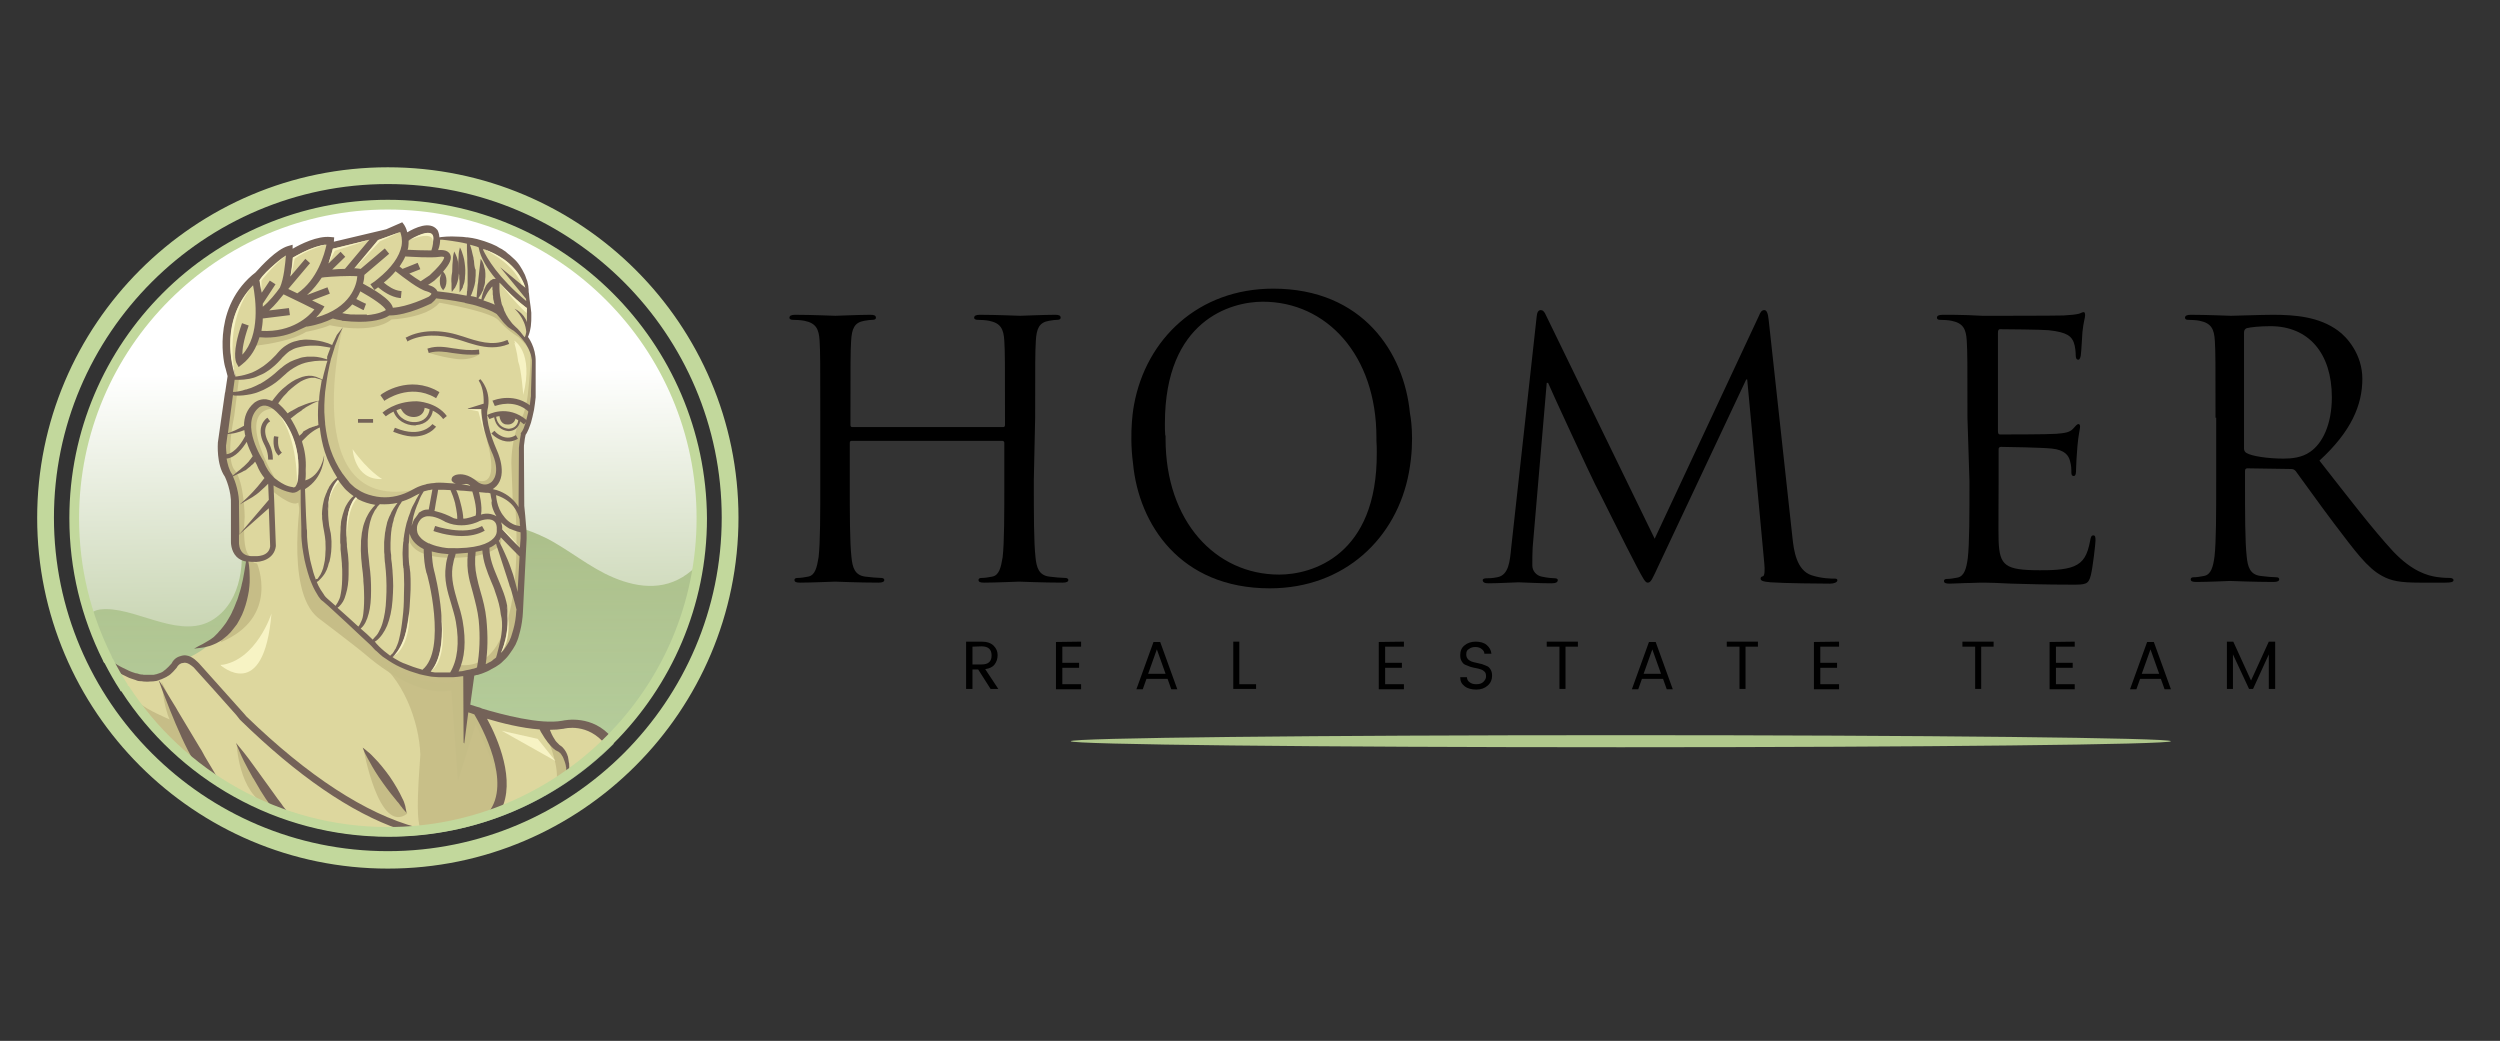 <svg xmlns="http://www.w3.org/2000/svg" width="269" height="112" viewBox="0 0 269 112" fill="none"><rect x="0" y="0" width="269" height="112" fill="#333333" stroke="none"/><path d="M41.659 21.932C22.974 21.932 7.824 37.117 7.824 55.766C7.824 61.177 9.123 66.335 11.395 70.88C11.395 70.952 11.504 71.097 11.504 71.169H11.54C12.044 72.142 12.586 73.08 13.163 74.018C13.163 74.054 13.163 74.054 13.199 74.09L13.235 74.162H13.307C19.331 83.469 29.828 89.637 41.731 89.637C60.416 89.637 75.566 74.451 75.566 55.802C75.566 37.154 60.308 21.932 41.659 21.932Z" fill="url(#paint0_linear_144_131)"></path><path opacity="0.79" d="M66.44 79.104C69.253 75.064 72.86 71.637 73.87 66.623C74.014 65.83 74.339 65.217 74.736 64.748C74.88 63.882 74.988 63.016 74.988 62.223C74.988 61.537 75.133 60.96 75.385 60.419C72.932 63.269 69.975 63.485 67.089 62.547C64.275 61.645 62.111 59.806 59.622 58.363C57.494 57.101 55.149 56.559 52.805 55.766C50.424 54.972 48.188 53.71 45.843 52.844C42.308 51.51 38.485 51.257 34.733 51.401C33.831 51.437 31.667 51.293 29.575 51.401C29.9 53.71 28.565 56.307 25.607 56.379C25.679 56.596 25.752 56.812 25.788 57.028C26.365 60.275 26.076 64.531 23.046 66.587C19.619 68.896 15.075 65.577 11.467 65.541C7.608 65.505 10.818 68.968 11.251 71.06C11.251 71.132 11.359 71.276 11.395 71.349H11.431C11.936 72.323 12.477 73.296 13.091 74.234C13.091 74.27 13.091 74.27 13.127 74.306L13.163 74.379H13.235C19.331 83.793 29.9 89.997 41.947 89.997C51.326 89.997 59.839 86.21 66.007 80.078C66.043 79.717 66.223 79.429 66.44 79.104Z" fill="url(#paint1_linear_144_131)"></path><path d="M65.754 80.042L64.527 79.069L63.048 78.167L60.379 78.131L55.113 77.842L51.722 76.652L50.135 76.255L50.496 72.323L52.011 72.035L53.922 70.556L55.221 68.86L55.942 65.939L56.05 64.135L56.375 56.668L56.159 54.071L56.339 46.749C56.339 46.749 57.241 44.476 57.385 42.745V38.741C57.385 38.741 57.349 36.974 56.7 36.505L57.133 34.377L56.592 30.409C56.592 30.409 54.932 27.018 51.325 26.297L49.017 25.647L47.033 25.756L46.852 24.637L45.085 24.818L43.931 25.431H43.462L42.993 24.421L39.602 25.431L35.49 26.333C35.49 26.333 35.851 25.864 35.454 25.828C35.057 25.792 31.27 27.379 31.27 27.379L31.125 26.874L27.482 29.868C27.482 29.868 22.973 33.727 24.921 40.653L23.839 48.12L24.2 49.995L24.993 51.871L25.21 54.576L25.39 58.544C25.39 58.544 25.715 59.987 26.653 60.131L26.617 61.754L26.436 65.001L25.066 66.876C25.066 66.876 22.505 70.123 19.438 71.097L17.779 72.684L16.805 72.972H16.589L15.435 73.009L13.523 72.287L12.008 71.494L16.445 77.626L21.458 82.856C21.458 82.856 26.544 86.463 29.971 87.365L36.428 89.168L44.4 89.132C44.4 89.132 53.598 90.287 65.754 80.042Z" fill="#DDD79E"></path><path d="M41.73 93.461C20.917 93.461 4 76.543 4 55.73C4 34.917 20.917 18 41.73 18C62.543 18 79.461 34.881 79.461 55.694C79.461 76.507 62.543 93.461 41.73 93.461ZM41.73 19.804C21.927 19.804 5.804 35.927 5.804 55.694C5.804 75.461 21.927 91.585 41.73 91.585C61.533 91.585 77.657 75.461 77.657 55.694C77.657 35.927 61.533 19.804 41.73 19.804Z" fill="#C2D89C"></path><path d="M40.143 45.09H38.52V45.487H40.143V45.09Z" fill="#746258"></path><path d="M41.441 43.069C41.477 43.069 44.038 41.193 46.815 42.78L46.923 42.852L47.284 42.203L47.176 42.131C44.002 40.291 41.116 42.347 41.008 42.456L40.935 42.528L41.368 43.141L41.441 43.069Z" fill="#746258"></path><path d="M44.292 46.965C46.06 47.038 46.818 46.028 46.853 45.992L46.926 45.919L46.529 45.631L46.457 45.703C46.457 45.703 45.303 47.182 42.597 46.064L42.489 46.028L42.309 46.461L42.417 46.497C43.066 46.749 43.715 46.929 44.292 46.965Z" fill="#746258"></path><path d="M48.584 30.517C48.584 30.625 48.584 30.733 48.584 30.805C48.584 30.841 48.584 30.913 48.584 30.949C48.584 31.058 48.584 31.13 48.584 31.13L48.62 31.418L48.8 31.166C48.8 31.166 48.837 31.13 48.909 31.021L48.945 30.985C48.981 30.949 48.981 30.913 49.017 30.841C49.053 30.769 49.089 30.697 49.125 30.625C49.197 30.444 49.269 30.228 49.306 30.012C49.342 29.795 49.378 29.543 49.378 29.29C49.378 28.821 49.342 28.316 49.233 27.956C49.161 27.595 49.017 27.378 49.017 27.342L48.873 27.054L48.8 27.342C48.8 27.342 48.728 27.595 48.728 27.956C48.692 28.28 48.656 28.677 48.656 29.254C48.548 29.795 48.548 30.228 48.584 30.517Z" fill="#746258"></path><path d="M25.463 80.042C25.463 80.042 25.679 85.344 28.781 86.679L29.791 86.895L25.463 80.042Z" fill="#C6BD87"></path><path d="M49.415 29.651C49.415 29.687 49.415 29.759 49.415 29.831C49.415 29.976 49.415 30.12 49.451 30.228V30.481C49.451 30.517 49.451 30.553 49.451 30.625C49.451 30.661 49.451 30.697 49.451 30.769C49.451 30.841 49.451 30.841 49.451 30.878C49.451 30.913 49.451 30.95 49.451 30.95C49.451 31.058 49.451 31.13 49.451 31.13V31.455L49.631 31.202C49.631 31.202 49.667 31.166 49.739 31.022C49.776 30.986 49.812 30.913 49.812 30.841V30.805C49.848 30.733 49.884 30.625 49.92 30.517C49.956 30.409 49.992 30.3 49.992 30.192C50.028 30.084 50.028 29.94 50.028 29.831C50.064 29.579 50.064 29.326 50.064 29.038C50.064 28.785 50.028 28.533 49.992 28.244C49.956 27.992 49.92 27.775 49.848 27.559C49.739 27.162 49.631 26.91 49.631 26.91L49.487 26.621L49.415 26.946C49.415 26.946 49.343 27.234 49.343 27.631C49.343 27.848 49.307 28.064 49.307 28.316C49.307 28.569 49.307 28.821 49.307 29.074V29.435C49.415 29.507 49.415 29.579 49.415 29.651Z" fill="#746258"></path><path d="M44.797 43.177C42.489 43.177 41.19 44.367 41.154 44.403L41.515 44.8C41.515 44.8 42.02 44.367 42.922 44.042C42.922 44.042 44.22 43.538 45.916 43.934C46.493 44.115 47.214 44.439 47.683 45.089L48.08 44.764C46.962 43.249 44.906 43.177 44.797 43.177Z" fill="#746258"></path><path d="M43.135 43.935C43.099 44.008 43.46 44.477 43.496 44.477C44.145 45.126 45.624 45.018 45.696 43.827L45.48 43.539L44.109 43.358L43.532 43.539C43.568 43.539 43.171 43.935 43.135 43.935Z" fill="#746258"></path><path d="M44.617 45.775C43.679 45.775 42.633 45.234 42.309 44.188L42.633 44.08C42.922 45.054 43.932 45.487 44.761 45.415C45.591 45.342 46.132 44.837 46.24 44.008L46.601 44.044C46.493 45.018 45.807 45.667 44.797 45.739C44.761 45.775 44.689 45.775 44.617 45.775Z" fill="#746258"></path><path d="M56.338 45.666L56.626 46.027L56.734 45.305H56.59L56.193 45.017" fill="#746258"></path><path d="M49.703 57.679C48.116 57.679 46.745 57.174 46.637 57.138L46.817 56.597C46.853 56.597 49.919 57.679 51.867 56.597L52.156 57.102C51.398 57.535 50.532 57.679 49.703 57.679Z" fill="#746258"></path><path d="M21.206 70.519C21.206 70.519 21.17 70.519 21.17 70.483L21.206 70.519Z" fill="#746258"></path><path d="M39.098 80.511C39.098 80.511 40.757 89.889 43.823 87.545C43.823 87.545 40.288 81.304 39.098 80.511Z" fill="#C6BD87"></path><path d="M39.781 81.99C40.106 82.604 40.611 83.433 41.188 84.227C41.476 84.624 41.729 84.984 42.017 85.345L42.775 86.283C42.847 86.355 42.919 86.427 42.955 86.499C42.991 86.535 43.027 86.608 43.063 86.644C43.099 86.716 43.172 86.788 43.208 86.824C43.244 86.86 43.28 86.896 43.28 86.932C43.424 87.113 43.496 87.185 43.496 87.185L43.749 87.473L43.677 87.076C43.677 87.076 43.641 86.968 43.605 86.716C43.532 86.427 43.424 86.139 43.28 85.886C42.991 85.237 42.486 84.371 41.945 83.578C41.404 82.82 40.791 82.063 40.25 81.522C40.033 81.305 39.853 81.089 39.601 80.908C39.42 80.764 39.348 80.692 39.348 80.692L39.023 80.439L39.168 80.8C39.168 80.8 39.204 80.908 39.312 81.125C39.492 81.486 39.637 81.738 39.781 81.99Z" fill="#746258"></path><path d="M29.683 43.971C29.683 43.971 25.029 43.358 29.538 51.402L29.466 51.835C29.466 51.835 25.498 47.218 26.833 44.044C26.833 44.044 29.069 43.106 29.683 43.971Z" fill="#C6BD87"></path><path d="M48.477 73.081L49.27 84.046L51.182 77.95C51.182 77.95 53.635 83 53.635 84.407L53.923 83.469L51.831 76.832L49.919 76.183L50.496 72.323" fill="#C6BD87"></path><path d="M27.662 60.636C27.662 60.636 30.151 66.443 23.73 69.112C23.73 69.112 26.616 64.892 26.58 62.62L26.688 60.131L27.374 60.564" fill="#C6BD87"></path><path d="M52.336 47.182C52.336 47.182 54.139 52.881 51.074 51.582L50.641 51.871L52.156 52.304L53.057 52.015L53.635 51.222C53.635 51.222 53.382 48.841 52.336 47.182Z" fill="#C6BD87"></path><path d="M32.532 52.483C32.532 52.483 30.513 63.485 34.228 66.479C34.228 66.479 38.665 69.834 39.242 70.375C39.819 70.916 38.665 69.834 38.665 69.834C38.665 69.834 45.807 76.795 50.279 73.513L50.352 72.575L48.223 72.719C48.223 72.719 43.715 72.647 41.478 70.555L35.959 65.433L34.805 64.387C34.805 64.423 32.172 61.501 32.532 52.483Z" fill="#C6BD87"></path><path d="M57.097 37.73C57.097 38.921 57.025 40.111 56.917 41.265C56.845 42.059 56.773 42.853 56.592 43.61C56.52 43.899 56.448 44.223 56.34 44.512C56.051 45.197 55.654 45.81 55.474 46.532C55.149 47.758 54.969 49.057 55.041 50.355C55.077 51.329 55.113 52.303 55.149 53.277C55.149 53.457 55.149 53.638 55.149 53.818C55.149 53.926 55.366 54.287 55.402 54.359L55.835 55.081L56.087 47.037L56.484 46.46C56.484 46.46 57.494 43.141 57.35 40.328C57.386 40.328 57.458 37.947 57.097 37.73Z" fill="#C6BD87"></path><path d="M55.437 54.395C55.437 54.395 57.096 72.972 49.088 71.493L48.691 72.647C48.691 72.647 55.004 72.251 56.014 66.804L56.374 56.704C56.374 56.704 56.194 54.973 55.437 54.395Z" fill="#C6BD87"></path><path d="M59.19 80.186C59.19 80.186 60.632 83.866 59.478 84.84C59.478 84.84 62.869 84.01 60.344 80.619" fill="#C6BD87"></path><path d="M27.555 37.19C27.555 37.19 31.162 36.829 32.929 35.711C32.929 35.711 34.661 35.386 35.49 34.99C35.49 34.99 39.999 36.072 42.127 34.376C42.127 34.376 45.915 34.232 47.285 32.573C47.285 32.573 52.588 33.475 53.598 34.413C53.598 34.413 54.5 35.495 55.762 36.252C55.762 36.252 57.025 37.406 57.133 38.056L56.953 36.901L56.556 36.505C56.556 36.505 54.716 34.845 54.536 34.593L53.346 33.042L46.925 31.779L46.384 32.284L44.905 32.825L41.081 33.727L38.592 34.088L35.671 33.799L32.641 34.845L30.044 35.855L27.988 35.711H27.663L27.555 37.19Z" fill="#C6BD87"></path><path d="M43.929 36.684C45.336 35.963 47.32 35.927 49.304 36.54L49.664 36.648C50.747 37.009 51.829 37.37 52.947 37.37C53.56 37.37 54.137 37.261 54.678 37.045L54.787 37.009L54.606 36.576L54.498 36.612C52.983 37.261 51.36 36.72 49.845 36.215L49.484 36.107C47.392 35.422 45.264 35.494 43.749 36.288L43.641 36.324L43.857 36.756L43.929 36.684Z" fill="#746258"></path><path d="M28.96 45.413L29.068 45.341L28.779 44.944L28.671 45.017C28.671 45.017 27.445 45.882 28.419 47.794C28.419 47.794 28.852 48.515 28.852 49.345V49.453H29.357V49.345C29.357 48.335 28.852 47.541 28.852 47.541C28.094 46.026 28.924 45.413 28.96 45.413Z" fill="#746258"></path><path d="M29.935 47.11L29.971 47.002L29.502 46.93L29.466 47.038C29.466 47.074 29.25 48.264 29.899 48.95L29.971 49.022L30.332 48.697L30.26 48.625C29.791 48.12 29.935 47.11 29.935 47.11Z" fill="#746258"></path><path d="M46.131 37.948C46.131 37.948 46.997 38.308 48.872 38.597C50.748 38.885 51.614 38.092 51.614 38.092L49.846 37.767L46.311 37.551" fill="#C6BD87"></path><path d="M51.579 38.092L51.543 37.623H51.435C50.569 37.732 49.704 37.623 49.054 37.515L48.766 37.479C47.9 37.335 46.998 37.191 46.096 37.479L45.988 37.515L46.133 37.984L46.241 37.948C47.034 37.732 47.864 37.84 48.694 37.984L48.982 38.02C49.451 38.092 50.064 38.164 50.75 38.164C51.038 38.164 51.291 38.164 51.507 38.128L51.579 38.092Z" fill="#746258"></path><path d="M43.967 57.353C43.967 57.353 43.137 60.744 50.929 59.878C50.929 59.878 54.572 59.265 53.85 57.786L52.48 58.544L50.784 59.157L47.177 59.229L45.482 58.327L44.4 57.281L43.967 57.353Z" fill="#C6BD87"></path><path d="M55.365 44.8L54.392 44.512L53.959 44.584C53.959 44.584 53.85 44.62 53.742 44.656V44.692C53.742 44.692 53.742 45.413 54.283 45.63C54.319 45.63 54.392 45.666 54.428 45.666C54.464 45.666 54.464 45.666 54.5 45.666C54.932 45.738 55.365 45.522 55.474 45.017L55.365 44.8Z" fill="#746258"></path><path d="M27.05 59.878C27.05 59.878 26.004 60.023 26.329 55.622C26.329 55.622 26.293 51.834 25.247 50.572C25.247 50.572 24.201 49.706 25.21 44.728L25.715 40.724L24.922 40.688L23.84 48.155C23.84 48.155 23.984 50.861 24.994 51.943L25.463 55.261L25.138 58.652C25.138 58.652 25.968 60.888 27.05 59.878Z" fill="#C6BD87"></path><path d="M29.286 52.809C29.286 52.809 31.415 54.648 32.1 54.071L32.28 55.225L32.641 55.117L32.821 52.412L31.775 52.809L29.936 52.376L28.854 51.654" fill="#C6BD87"></path><path opacity="0.9" d="M40.107 70.772C43.318 72.755 45.121 77.661 45.23 81.232C45.23 81.809 44.436 89.601 45.554 89.348L52.768 87.833C52.768 87.833 53.67 86.787 53.778 86.499C53.887 86.21 53.995 78.888 51.867 76.904C49.738 74.92 51.398 76.759 51.398 76.759L50.496 76.868L50.532 72.431C50.496 72.359 48.007 75.677 40.107 70.772Z" fill="#C6BD87"></path><path d="M53.42 44.836C53.673 44.764 53.925 44.764 54.25 44.764C54.863 44.764 55.332 44.944 55.729 45.197C55.945 45.305 56.161 45.486 56.378 45.666L56.739 45.269C54.611 43.393 52.446 44.656 52.41 44.656L52.663 45.089C52.627 45.125 52.951 44.944 53.42 44.836Z" fill="#746258"></path><path d="M57.315 43.863C55.475 42.167 53.203 43.033 53.131 43.069L52.986 43.105L53.239 43.682L53.383 43.646C53.419 43.646 55.367 42.889 56.882 44.296L56.99 44.404L57.459 43.971L57.315 43.863Z" fill="#746258"></path><path opacity="0.6" d="M36.861 35.315C36.861 35.315 32.064 54.721 44.184 52.773C44.184 52.773 39.963 56.272 36.789 51.583C36.789 51.583 33.507 48.444 34.625 41.988C34.661 41.988 35.166 38.056 36.861 35.315Z" fill="#C6BD87"></path><path d="M53.272 46.424L53.2 46.352L52.875 46.64L52.947 46.712C52.983 46.748 53.741 47.542 54.787 47.506C55.075 47.506 55.364 47.398 55.653 47.253L55.725 47.217L55.508 46.821L55.436 46.857C54.318 47.542 53.308 46.496 53.272 46.424Z" fill="#746258"></path><path d="M54.713 46.389C54.677 46.389 54.677 46.389 54.677 46.389C53.198 46.209 53.162 44.766 53.162 44.766H53.379C53.379 44.802 53.415 45.992 54.713 46.136C54.713 46.136 55.218 46.136 55.507 45.812C55.687 45.631 55.759 45.379 55.795 45.018H56.012C56.012 45.415 55.867 45.739 55.651 45.992C55.29 46.389 54.821 46.389 54.713 46.389Z" fill="#746258"></path><path d="M60.487 77.554C58.106 77.987 53.958 76.868 51.794 76.219V76.183H51.758C51.253 76.039 50.856 75.894 50.603 75.822L51.036 72.684C51.036 72.684 51.072 72.684 51.108 72.684C51.217 72.648 51.289 72.612 51.433 72.612L51.649 72.54C51.902 72.468 52.154 72.359 52.407 72.251C52.551 72.179 52.732 72.107 52.876 71.999L52.948 71.963C53.092 71.891 53.2 71.818 53.345 71.746C53.489 71.638 53.633 71.566 53.778 71.458C53.922 71.349 54.03 71.241 54.174 71.097C54.463 70.844 54.679 70.592 54.896 70.267C55.112 69.979 55.293 69.69 55.473 69.365C55.617 69.041 55.761 68.716 55.834 68.392C56.014 67.778 56.158 67.129 56.23 66.372C56.23 66.191 56.267 66.047 56.267 65.867L56.663 57.967C56.663 57.787 56.663 57.606 56.663 57.426C56.663 57.137 56.627 56.813 56.591 56.416C56.555 55.803 56.483 55.19 56.411 54.432L56.375 48.444C56.375 48.336 56.375 48.228 56.375 48.156C56.375 48.011 56.375 47.831 56.411 47.687C56.447 47.362 56.483 47.074 56.555 46.785C56.699 46.605 56.772 46.388 56.88 46.172C56.952 45.955 57.06 45.739 57.132 45.486C57.24 45.09 57.349 44.657 57.457 44.116C57.529 43.647 57.601 43.178 57.637 42.745C57.637 42.565 57.637 42.42 57.637 42.276C57.637 42.204 57.637 42.132 57.637 42.024V38.922C57.673 37.37 56.808 36.252 56.808 36.252C56.808 36.252 56.844 36.18 56.88 36.072C56.952 35.892 56.988 35.747 57.024 35.603C57.06 35.387 57.132 35.134 57.132 34.918C57.168 34.665 57.168 34.377 57.168 34.124C57.168 33.944 57.168 33.8 57.168 33.655C57.132 33.258 57.06 32.753 56.988 32.248V32.285L56.916 31.563C56.88 31.527 56.88 31.13 56.88 31.13C56.88 31.058 56.844 30.914 56.844 30.77C56.808 30.625 56.772 30.481 56.736 30.265L56.699 30.156C56.663 30.084 56.663 30.048 56.627 29.976C56.555 29.796 56.519 29.615 56.411 29.435C56.303 29.182 56.122 28.894 55.942 28.605C55.725 28.281 55.509 28.028 55.257 27.812L54.86 27.451C54.715 27.343 54.571 27.235 54.463 27.126L54.427 27.09C54.319 27.018 54.211 26.946 54.102 26.874C54.066 26.838 53.994 26.802 53.922 26.766L53.778 26.694C53.669 26.621 53.525 26.549 53.417 26.477C53.056 26.297 52.696 26.152 52.371 26.044C52.01 25.9 51.65 25.828 51.325 25.72C51 25.647 50.675 25.575 50.315 25.539C50.315 25.539 50.315 25.539 50.279 25.539H50.207C49.954 25.503 49.702 25.467 49.377 25.467C48.259 25.395 47.537 25.503 47.501 25.503L47.285 25.539C47.249 25.034 47.068 24.746 47.068 24.746L47.032 24.71C46.239 23.736 44.616 24.529 43.822 24.998C43.714 24.529 43.533 24.277 43.497 24.205L43.281 23.916L41.55 24.674L35.922 26.008L35.959 25.539L35.562 25.503C34.155 25.359 32.351 26.261 31.486 26.766V26.333L30.981 26.477C29.754 26.838 28.167 28.569 27.482 29.327L27.121 29.615C22.648 33.511 24.199 39.499 24.235 39.535L24.271 39.643L24.488 40.473L24.235 42.168L24.199 42.312L23.442 47.615C23.442 47.723 23.262 49.959 24.199 51.294C24.271 51.438 24.921 52.881 24.849 54.288V58.256C24.849 58.292 24.813 59.266 25.462 59.915C25.714 60.167 26.075 60.348 26.472 60.42L26.4 60.853C26.364 61.177 26.255 61.646 26.183 62.115C26.147 62.368 26.075 62.62 26.003 62.909V62.945C25.931 63.233 25.859 63.558 25.75 63.847L25.606 64.316C25.57 64.388 25.57 64.46 25.534 64.532C25.498 64.604 25.462 64.712 25.426 64.784C25.282 65.145 25.173 65.47 25.029 65.722C24.921 66.011 24.776 66.263 24.56 66.624C24.416 66.877 24.235 67.165 24.019 67.418L23.73 67.778C23.622 67.887 23.514 67.995 23.442 68.103C23.37 68.175 23.262 68.283 23.189 68.356L23.009 68.536L22.865 68.644C22.721 68.752 22.576 68.861 22.432 68.933L21.819 69.293C21.53 69.438 21.386 69.51 21.386 69.51L20.881 69.798L21.458 69.726C21.458 69.726 21.638 69.69 21.963 69.654C22.107 69.618 22.288 69.582 22.54 69.51L22.648 69.474C22.829 69.402 23.045 69.329 23.262 69.221L23.658 69.005C23.803 68.933 23.947 68.824 24.055 68.716C24.199 68.608 24.308 68.5 24.452 68.392C24.56 68.283 24.668 68.175 24.813 68.031C25.029 67.778 25.245 67.49 25.498 67.165C25.678 66.877 25.859 66.516 26.039 66.155C26.328 65.506 26.544 64.784 26.688 64.063C26.76 63.775 26.797 63.45 26.833 63.089C26.869 62.837 26.869 62.548 26.869 62.187C26.869 61.61 26.833 61.141 26.797 60.853C26.76 60.672 26.76 60.528 26.724 60.42C26.833 60.42 26.941 60.456 27.085 60.456C27.157 60.456 27.229 60.456 27.265 60.456C28.023 60.528 29.502 60.203 29.682 58.761V58.725L29.502 53.855L29.43 52.232C29.466 52.232 29.466 52.268 29.502 52.268C29.718 52.412 30.656 52.917 31.486 53.025C31.774 53.025 31.991 52.917 32.207 52.737C32.243 52.701 32.315 52.701 32.351 52.665C32.351 53.639 32.351 54.54 32.388 55.406L32.424 56.777C32.424 56.921 32.424 57.065 32.424 57.246C32.424 57.534 32.424 57.859 32.46 58.184L32.532 58.869L32.64 59.554C32.712 60.059 32.82 60.492 32.929 60.925C33.037 61.358 33.181 61.827 33.325 62.26C33.361 62.368 33.434 62.512 33.47 62.62L33.542 62.801C33.65 63.053 33.758 63.306 33.903 63.558C34.047 63.811 34.155 63.991 34.263 64.171C34.335 64.279 34.407 64.352 34.48 64.46C34.516 64.496 34.552 64.568 34.624 64.604L34.768 64.712C35.129 65.001 35.454 65.326 35.778 65.614C36.824 66.552 37.834 67.526 38.844 68.464L39.818 69.365C39.89 69.438 39.926 69.474 39.998 69.546C40.179 69.726 40.323 69.943 40.54 70.087C40.756 70.303 40.972 70.484 41.189 70.664L41.514 70.88C41.73 71.025 41.982 71.205 42.235 71.349C42.523 71.53 42.776 71.638 43.065 71.782L43.642 72.035L44.111 72.215C44.435 72.323 44.796 72.432 45.121 72.54C45.301 72.576 45.445 72.612 45.59 72.648C45.77 72.684 45.95 72.72 46.131 72.756C46.311 72.792 46.491 72.828 46.636 72.828L47.177 72.864C47.249 72.864 47.357 72.864 47.429 72.864C47.573 72.864 47.718 72.864 47.826 72.864C47.934 72.864 48.078 72.864 48.187 72.864H48.367C48.439 72.864 48.547 72.864 48.656 72.864H48.8C48.944 72.864 49.088 72.828 49.233 72.828L49.774 72.756H49.846L49.882 79.898L49.954 80.007L50.387 76.652C50.531 76.688 50.748 76.76 51.036 76.868C51.758 78.095 55.184 84.227 52.515 87.473L52.263 87.762L52.623 87.653C53.02 87.509 53.417 87.401 53.814 87.257H53.85L53.886 87.221C55.545 84.01 53.561 79.465 52.407 77.337C53.958 77.806 56.122 78.347 58.07 78.492C58.142 78.672 58.25 78.852 58.395 79.069C58.539 79.321 58.683 79.537 58.828 79.718C58.9 79.826 58.972 79.934 59.08 80.043C59.152 80.151 59.26 80.259 59.333 80.331C59.369 80.367 59.405 80.403 59.441 80.439L59.477 80.475C59.513 80.511 59.585 80.584 59.657 80.62L59.693 80.656C59.729 80.692 59.765 80.728 59.801 80.728L59.982 80.836H60.018C60.018 80.836 60.09 80.872 60.126 80.908C60.162 80.944 60.198 80.98 60.27 81.016C60.343 81.125 60.451 81.233 60.487 81.341L60.523 81.377C60.559 81.413 60.559 81.449 60.595 81.522C60.595 81.558 60.631 81.558 60.631 81.594C60.631 81.63 60.667 81.666 60.667 81.702L60.739 81.882L60.812 82.099C60.848 82.171 60.848 82.279 60.884 82.387C60.884 82.459 60.884 82.495 60.92 82.531V82.676C60.92 82.784 60.956 82.856 60.956 82.964V83.145C60.956 83.253 60.956 83.325 60.956 83.433V83.541C61.064 83.505 61.136 83.541 61.208 83.614V83.469C61.208 83.361 61.208 83.289 61.244 83.181V83C61.244 82.892 61.244 82.784 61.244 82.676V82.495C61.244 82.423 61.244 82.387 61.244 82.315C61.244 82.207 61.244 82.099 61.208 82.026L61.172 81.774L61.136 81.558C61.136 81.485 61.1 81.449 61.1 81.377L61.064 81.305C61.064 81.233 61.028 81.161 60.992 81.125V81.089C60.92 80.944 60.848 80.8 60.739 80.656C60.667 80.584 60.631 80.511 60.559 80.439L60.523 80.403C60.487 80.367 60.415 80.295 60.343 80.259L60.198 80.151C60.162 80.151 60.162 80.115 60.126 80.079L60.09 80.043C60.054 80.007 60.018 79.97 59.982 79.934L59.946 79.898C59.91 79.862 59.91 79.862 59.874 79.826C59.801 79.754 59.729 79.646 59.693 79.574C59.657 79.501 59.585 79.393 59.513 79.285C59.405 79.105 59.333 78.924 59.224 78.672C59.188 78.636 59.188 78.6 59.188 78.528C59.693 78.528 60.162 78.492 60.595 78.419H60.631C60.739 78.383 63.264 77.734 65.176 80.151C65.392 79.934 65.609 79.682 65.825 79.429L65.861 79.393C63.769 76.868 60.812 77.481 60.487 77.554ZM53.381 70.736C53.345 70.772 53.345 70.772 53.309 70.808C53.2 70.88 53.092 70.953 52.984 71.061L52.948 71.097C52.84 71.169 52.732 71.241 52.623 71.277L52.551 71.313C52.443 71.385 52.371 71.422 52.263 71.458C52.479 70.015 52.515 68.464 52.335 66.624C52.227 65.542 51.974 64.568 51.685 63.594C51.541 63.089 51.397 62.548 51.289 62.007C51.108 61.177 51.072 60.348 51.181 59.374C51.469 59.338 51.722 59.266 51.902 59.23C51.974 60.42 52.407 61.502 52.84 62.548C52.984 62.909 53.164 63.27 53.273 63.666C53.597 64.568 53.814 65.362 53.886 66.119C54.174 67.129 53.958 68.5 53.706 69.51C53.597 69.871 53.525 70.303 53.381 70.736ZM44.688 55.731C44.688 55.695 44.688 55.695 44.688 55.731C44.58 55.839 44.507 55.983 44.471 56.091C44.471 56.091 44.363 56.308 44.291 56.596C44.327 56.416 44.327 56.272 44.399 56.091C44.399 56.091 44.399 56.055 44.399 56.019C44.399 55.947 44.435 55.875 44.435 55.803C44.471 55.622 44.507 55.442 44.58 55.226C44.652 55.009 44.688 54.829 44.76 54.685C44.832 54.468 44.904 54.288 44.976 54.144C45.048 53.963 45.121 53.783 45.193 53.602C45.265 53.422 45.373 53.242 45.481 53.061C45.517 52.989 45.553 52.953 45.59 52.881C45.626 52.881 45.662 52.845 45.698 52.845C45.734 52.845 45.806 52.809 45.842 52.809C45.95 52.773 46.022 52.773 46.131 52.737C46.167 52.737 46.167 52.737 46.203 52.737L46.527 52.665L46.131 54.829C46.131 54.829 46.058 54.829 45.95 54.829C45.734 54.829 45.517 54.901 45.337 55.009C45.337 55.009 45.265 55.045 45.157 55.117C45.121 55.117 45.121 55.154 45.084 55.154C44.976 55.37 44.832 55.514 44.688 55.731ZM44.868 56.705L44.904 56.524C44.976 56.308 45.121 55.947 45.445 55.731C45.553 55.658 45.662 55.623 45.77 55.586L45.95 55.55C45.986 55.55 46.058 55.55 46.094 55.55C46.131 55.55 46.131 55.55 46.167 55.55C46.203 55.55 46.203 55.55 46.239 55.55C47.032 55.586 47.934 56.163 47.934 56.163C49.16 56.705 50.279 56.524 50.892 56.344C51.108 56.272 51.361 56.2 51.613 56.055C51.613 56.055 52.623 55.658 53.128 56.055C53.381 56.236 53.489 56.56 53.453 57.101V57.137C53.453 57.137 53.489 57.534 53.092 57.931C52.587 58.472 51.289 59.085 48.223 58.977C48.151 58.977 47.213 58.905 46.347 58.544C46.311 58.508 46.239 58.508 46.203 58.472H46.131C45.77 58.292 45.409 58.075 45.193 57.787C44.904 57.462 44.832 57.137 44.868 56.705ZM49.197 55.839C48.98 55.803 48.836 55.767 48.836 55.767C48.151 55.406 47.573 55.19 47.141 55.081C47.032 55.045 46.888 55.009 46.744 54.973L46.78 54.829C46.924 53.855 47.105 53.061 47.141 52.701C47.573 52.701 48.042 52.701 48.475 52.737C48.656 53.133 48.836 53.639 48.98 54.18C48.944 54.144 49.233 55.19 49.197 55.839ZM49.088 52.737C49.377 52.773 49.666 52.809 49.954 52.809L50.315 52.845C50.459 52.845 50.603 52.881 50.784 52.881H50.82C50.82 52.881 51.397 54.685 51.181 55.478C51.181 55.478 50.243 55.839 49.846 55.803C49.846 55.478 49.774 54.901 49.485 53.855C49.377 53.494 49.269 53.097 49.088 52.737ZM53.417 55.55C52.587 55.045 51.758 55.37 51.758 55.37C51.938 54.468 51.541 52.953 51.541 52.953L51.938 52.989L52.299 53.025C52.335 53.025 52.371 53.025 52.443 53.025C52.515 53.025 52.587 53.025 52.659 53.061C52.696 53.061 52.732 53.061 52.768 53.097C52.804 53.314 52.84 53.602 52.912 53.855V53.963C52.84 53.999 52.912 54.757 53.417 55.55ZM53.381 53.278L53.597 53.35C54.283 53.602 54.86 53.999 55.257 54.504C55.617 54.973 55.798 55.442 55.906 55.875C55.906 56.091 55.942 56.272 55.942 56.488L55.978 56.596C54.824 56.524 54.211 55.55 54.211 55.55C53.417 54.612 53.381 53.278 53.381 53.278ZM55.545 65.794C55.545 65.939 55.509 66.119 55.509 66.263C55.437 66.985 55.293 67.562 55.112 68.139C55.04 68.428 54.932 68.716 54.788 69.005C54.643 69.257 54.499 69.51 54.319 69.762L54.283 69.798C54.211 69.943 54.066 70.087 53.922 70.231C54.319 69.221 54.715 67.742 54.607 65.939C54.607 65.903 54.607 65.903 54.607 65.867C54.607 65.831 54.607 65.831 54.607 65.794C54.607 65.614 54.571 65.434 54.571 65.29V65.253V65.181C54.463 64.604 54.283 63.991 54.03 63.378C53.886 62.981 53.706 62.584 53.561 62.223C53.092 61.105 52.659 60.059 52.659 58.941C52.948 58.833 53.2 58.652 53.381 58.508C53.417 58.688 53.489 58.869 53.561 59.085L54.535 62.079L54.788 62.873C54.824 63.017 54.86 63.161 54.932 63.27C54.968 63.378 55.004 63.522 55.04 63.63C55.076 63.775 55.112 63.883 55.148 64.027C55.184 64.135 55.221 64.279 55.257 64.388L55.437 65.037C55.473 65.253 55.545 65.434 55.581 65.614C55.545 65.722 55.545 65.758 55.545 65.794ZM55.689 63.702C55.689 63.63 55.653 63.594 55.653 63.522C55.545 62.981 55.365 62.404 55.221 61.863C55.04 61.358 54.86 60.781 54.643 60.276C54.463 59.843 54.247 59.374 54.03 58.905C53.886 58.616 53.778 58.4 53.669 58.184C53.778 58.075 53.85 57.931 53.886 57.823C54.643 58.616 55.473 59.446 55.906 59.879L55.689 63.702ZM56.014 57.931L55.942 58.941C55.365 58.4 54.643 57.642 54.03 56.957C54.066 56.669 53.994 56.416 53.922 56.2C54.174 56.452 54.463 56.669 54.824 56.885L54.932 56.921C54.932 56.921 55.509 57.173 56.014 57.282C56.014 57.354 56.014 57.39 56.014 57.462C56.014 57.606 56.014 57.751 56.014 57.931ZM56.699 33.15C56.699 33.475 56.699 33.836 56.699 34.196V34.34C56.699 34.413 56.699 34.521 56.699 34.593C56.699 34.629 56.699 34.629 56.699 34.665C56.339 33.619 55.365 33.222 55.365 33.222C55.365 33.222 56.519 34.232 56.627 35.711C56.591 35.928 56.555 36.144 56.447 36.288C56.267 36.036 55.761 35.387 55.437 35.134L55.148 34.846C55.112 34.773 55.04 34.737 55.004 34.665C54.968 34.629 54.932 34.593 54.932 34.557C54.86 34.485 54.788 34.377 54.715 34.268L54.643 34.16C54.607 34.088 54.571 34.016 54.535 33.98C54.463 33.872 54.427 33.763 54.355 33.619C54.319 33.547 54.283 33.475 54.247 33.403C54.247 33.367 54.211 33.331 54.211 33.258C54.174 33.15 54.138 33.042 54.066 32.898L54.03 32.826C53.994 32.753 53.958 32.645 53.958 32.573C53.958 32.537 53.922 32.465 53.922 32.429C53.922 32.357 53.886 32.285 53.886 32.212C53.886 32.14 53.85 32.104 53.85 32.032C53.85 31.96 53.814 31.888 53.814 31.852C53.778 31.599 53.742 31.347 53.742 31.094C53.742 30.986 53.742 30.842 53.742 30.733C53.742 30.625 53.742 30.517 53.742 30.409C55.004 31.852 56.411 32.934 56.699 33.15ZM52.118 26.838C52.407 26.946 52.732 27.09 53.092 27.271C53.2 27.307 53.309 27.379 53.417 27.451L53.561 27.523C53.597 27.559 53.669 27.595 53.742 27.631C53.85 27.703 53.922 27.739 54.03 27.812L54.174 27.884C54.283 27.956 54.355 28.028 54.463 28.1L54.679 28.281L54.86 28.461C54.932 28.533 55.04 28.605 55.112 28.713L55.221 28.822C55.293 28.894 55.365 29.002 55.437 29.074L55.509 29.182C55.581 29.255 55.617 29.327 55.689 29.399C55.725 29.435 55.761 29.471 55.761 29.507C55.834 29.615 55.906 29.724 55.978 29.832V29.868C56.086 30.012 56.158 30.156 56.23 30.301C56.267 30.373 56.303 30.445 56.339 30.481C56.375 30.589 56.411 30.661 56.447 30.77C56.483 30.878 56.519 30.914 56.555 30.986L53.814 28.75L56.591 32.14L56.627 32.393C53.561 29.832 52.407 27.776 51.974 26.874C52.01 26.766 52.046 26.802 52.118 26.838ZM51.036 28.497C51.036 28.353 51 28.209 51 28.064L50.964 27.92C50.964 27.776 50.928 27.631 50.892 27.523L50.856 27.379C50.82 27.198 50.784 27.054 50.748 26.91C50.675 26.694 50.639 26.477 50.567 26.333C50.748 26.369 50.964 26.441 51.108 26.477C51.253 26.513 51.361 26.549 51.505 26.621C51.685 27.739 52.443 28.93 53.345 30.012C53.273 30.012 53.237 30.012 53.164 30.012C53.164 30.012 53.128 30.012 53.092 30.012C53.056 30.012 52.984 30.048 52.948 30.084C52.912 30.12 52.84 30.156 52.804 30.156L52.768 30.192C52.732 30.228 52.696 30.265 52.659 30.301L52.623 30.337C52.587 30.373 52.551 30.409 52.515 30.445L52.479 30.481C52.443 30.517 52.407 30.589 52.371 30.625C52.299 30.697 52.263 30.806 52.227 30.878L52.191 30.95C52.082 31.166 52.01 31.383 51.938 31.599C51.866 31.816 51.83 32.032 51.794 32.212C51.685 32.176 51.577 32.14 51.469 32.104C51.469 32.068 51.505 32.032 51.541 31.996C51.649 31.852 51.722 31.707 51.794 31.599C51.83 31.527 51.866 31.419 51.938 31.311L51.974 31.238C52.01 31.166 52.046 31.058 52.046 30.95C52.046 30.914 52.046 30.878 52.082 30.842C52.118 30.77 52.118 30.661 52.154 30.589C52.191 30.445 52.191 30.337 52.191 30.192C52.191 30.048 52.227 29.904 52.227 29.796C52.227 29.724 52.227 29.615 52.227 29.543C52.227 29.507 52.227 29.471 52.227 29.435C52.227 29.182 52.191 28.966 52.118 28.786C52.046 28.389 51.902 28.172 51.902 28.136L51.722 27.848L51.685 28.172C51.685 28.172 51.649 28.425 51.613 28.786L51.469 30.084C51.469 30.265 51.433 30.481 51.397 30.661L51.289 31.852C51.289 31.924 51.289 31.96 51.289 31.996C51.072 31.924 50.856 31.888 50.639 31.852C50.675 31.779 50.712 31.707 50.748 31.635L50.784 31.527C50.82 31.455 50.856 31.347 50.892 31.238L50.928 31.13C50.964 31.022 51 30.878 51.036 30.77L51.072 30.625C51.108 30.481 51.108 30.373 51.145 30.228C51.145 30.156 51.145 30.084 51.145 30.048C51.145 29.904 51.181 29.796 51.181 29.651C51.181 29.471 51.181 29.255 51.181 29.038C51.072 28.858 51.072 28.641 51.036 28.497ZM53.02 31.419C53.02 31.455 53.02 31.491 53.02 31.563C53.02 31.671 53.02 31.743 53.056 31.852V31.996C53.056 32.14 53.092 32.285 53.128 32.393C53.128 32.465 53.164 32.573 53.2 32.681C53.2 32.717 53.237 32.753 53.237 32.789C52.876 32.609 52.443 32.465 52.01 32.321C52.227 31.888 52.407 31.527 52.623 31.238L52.659 31.202C52.696 31.13 52.768 31.058 52.804 31.022C52.84 30.986 52.876 30.95 52.876 30.914L52.912 30.878L52.948 30.842C52.948 30.842 52.948 30.842 52.984 30.842C52.984 30.95 52.984 31.058 52.984 31.202C53.02 31.202 53.02 31.311 53.02 31.419ZM47.357 25.792H47.573C47.573 25.792 48.331 25.864 49.377 26.044C49.63 26.08 49.918 26.152 50.243 26.225C50.243 26.405 50.243 26.657 50.243 26.946C50.243 27.198 50.279 27.523 50.279 27.848V28.244C50.279 28.533 50.315 28.786 50.315 29.074C50.315 29.399 50.315 29.759 50.315 30.192V30.697L50.279 31.166C50.279 31.238 50.279 31.311 50.243 31.383C50.243 31.455 50.243 31.491 50.243 31.563C50.243 31.671 50.207 31.743 50.207 31.816C48.764 31.527 47.429 31.383 47.068 31.347C46.852 30.842 46.131 30.661 46.058 30.661C46.311 30.481 46.672 30.265 46.744 30.192L46.816 30.12C47.177 29.796 47.465 29.507 47.682 29.255L47.609 29.327C47.609 29.327 47.501 29.435 47.429 29.615C47.357 29.796 47.321 30.012 47.321 30.228C47.321 30.445 47.357 30.697 47.429 30.842C47.501 31.022 47.609 31.13 47.609 31.13L47.682 31.238L47.754 31.13C47.754 31.13 47.862 31.022 47.934 30.842C48.006 30.661 48.042 30.445 48.042 30.228C48.042 30.012 48.006 29.796 47.934 29.615C47.862 29.435 47.754 29.327 47.754 29.327L47.682 29.218C48.403 28.389 48.656 27.812 48.439 27.379C48.151 26.802 47.357 26.91 47.177 26.91C47.177 26.91 47.177 26.91 47.141 26.91C47.321 26.441 47.357 26.08 47.357 25.792ZM43.93 26.585C43.966 26.333 43.966 26.116 43.966 25.9C44.652 25.467 46.058 24.782 46.491 25.215C46.527 25.287 46.78 25.864 46.419 26.946C45.553 26.946 44.471 26.91 43.858 26.874C43.894 26.766 43.93 26.657 43.93 26.585ZM43.606 27.595C44.363 27.631 46.347 27.776 47.321 27.631C47.537 27.595 47.754 27.631 47.79 27.667C47.79 27.667 47.898 28.064 46.311 29.543L46.239 29.615L45.265 30.265C44.904 30.048 44.471 29.759 44.038 29.435L45.229 28.966L44.94 28.281L43.317 28.93C43.209 28.858 43.101 28.75 42.992 28.677C43.245 28.281 43.461 27.956 43.606 27.595ZM40.684 25.828L43.065 24.962C43.173 25.251 43.317 25.756 43.209 26.441C42.992 27.595 42.127 28.822 40.648 30.012C40.431 30.192 40.215 30.373 39.962 30.517L39.854 30.589L40.287 31.202L40.395 31.13C40.504 31.058 40.576 30.986 40.684 30.914C41.117 31.274 42.019 31.96 43.029 32.068H43.137L43.209 31.311H43.101C42.379 31.238 41.73 30.77 41.297 30.409C41.802 30.012 42.199 29.615 42.559 29.182C43.425 29.868 45.121 31.166 45.914 31.347C46.167 31.419 46.419 31.563 46.419 31.599C46.419 31.635 46.383 31.743 46.131 31.924C45.914 32.032 43.894 33.006 42.271 33.114C42.091 32.212 40.071 31.058 39.061 30.517C39.169 30.12 39.205 29.796 39.205 29.579L41.874 27.307L41.405 26.73L38.808 28.93C38.628 28.894 38.411 28.894 38.123 28.858L40.612 25.9L40.684 25.828ZM37.943 33.836C37.87 33.836 37.798 33.836 37.726 33.836C37.401 33.8 37.113 33.763 36.824 33.691C37.257 33.403 37.618 33.078 37.906 32.753C38.267 32.934 38.808 33.222 39.025 33.331L39.133 33.367L39.385 32.681L39.277 32.645C39.097 32.573 38.7 32.357 38.339 32.176C38.52 31.888 38.664 31.599 38.772 31.347C40.071 32.068 41.405 32.97 41.514 33.367C41.369 33.439 40.792 33.8 39.493 33.908V33.872C39.493 33.8 38.736 33.872 37.943 33.836ZM33.578 32.321L35.49 31.599L35.237 30.914L33.037 31.743C33.686 31.166 34.191 30.517 34.624 29.868C34.624 29.868 34.768 29.868 34.913 29.832C35.634 29.759 37.51 29.651 38.447 29.724C38.375 30.661 37.762 33.114 34.011 34.16C34.444 33.727 34.66 33.367 34.696 33.331L34.913 32.97L33.578 32.321ZM35.814 26.766L39.746 25.792L37.113 28.93C36.644 28.93 36.139 28.966 35.742 29.002L37.149 27.631L36.644 27.09L35.345 28.353C35.562 27.739 35.742 27.198 35.814 26.766ZM32.856 27.848L31.233 29.759C31.378 29.038 31.45 28.317 31.486 27.739C31.919 27.487 33.722 26.405 35.129 26.333C34.913 27.343 34.155 30.12 31.991 31.563L31.017 31.094L33.361 28.317L32.856 27.848ZM32.604 32.681L33.83 33.294C33.253 34.016 31.45 35.783 28.131 35.603C28.203 35.17 28.275 34.701 28.275 34.268L31.197 33.908L31.089 33.15L28.961 33.403C29.61 32.826 30.187 32.068 30.512 31.671L32.604 32.681ZM30.764 27.487C30.692 28.353 30.548 29.976 30.115 30.95C29.718 31.527 28.961 32.465 28.275 33.006C28.275 32.898 28.275 32.789 28.275 32.681L29.646 30.589L29.033 30.192L28.167 31.491C28.095 30.914 27.987 30.445 27.951 30.156C28.167 29.832 29.61 28.172 30.764 27.487ZM27.229 30.697C27.518 32.176 28.023 36.072 26.075 38.164C26.075 37.623 26.183 36.685 26.724 35.134L26.76 35.026L26.039 34.773L26.003 34.882C24.957 37.876 25.354 38.922 25.462 39.102L25.678 39.499L26.039 39.21C27.013 38.453 27.59 37.407 27.915 36.288C28.131 36.288 28.384 36.324 28.6 36.324C30.007 36.324 31.125 36 32.027 35.567L32.965 35.134H33.073C34.191 34.954 35.057 34.629 35.814 34.268C36.031 34.34 36.355 34.413 36.788 34.485V34.521H36.896C37.546 34.593 38.159 34.629 38.7 34.629C40.648 34.629 41.586 34.16 41.874 33.944H41.91C43.858 33.944 46.311 32.681 46.419 32.645L46.455 32.609C46.672 32.429 46.816 32.285 46.924 32.104C47.285 32.14 48.583 32.285 50.026 32.573H49.99L50.062 32.609C50.603 32.717 51.108 32.826 51.613 33.006C52.299 33.222 52.876 33.439 53.345 33.727L53.453 33.8C53.453 33.8 53.994 34.449 54.174 34.701V34.665L54.211 34.737C54.247 34.773 54.283 34.809 54.319 34.846L54.463 34.99C54.499 35.026 54.535 35.062 54.571 35.098C54.643 35.17 54.715 35.242 54.788 35.278L55.112 35.495C55.184 35.531 55.257 35.567 55.293 35.603C55.293 35.603 55.761 35.964 56.086 36.361C56.23 36.505 56.339 36.685 56.483 36.865L56.519 36.902C56.627 37.082 56.736 37.262 56.844 37.479C56.952 37.695 57.024 37.912 57.096 38.092C57.168 38.308 57.204 38.561 57.24 38.741C57.24 38.849 57.24 38.958 57.24 39.066L57.132 42.168C57.132 42.24 57.132 42.348 57.132 42.42C57.132 42.565 57.132 42.709 57.096 42.853C57.06 43.286 56.988 43.755 56.88 44.188C56.772 44.657 56.663 45.09 56.555 45.486C56.483 45.703 56.411 45.919 56.339 46.1C56.267 46.28 56.158 46.46 56.014 46.641L56.05 46.677C56.05 46.677 55.87 47.687 55.834 48.192C55.834 48.3 55.834 48.372 55.834 48.48C55.834 48.553 55.834 48.589 55.834 48.661L55.798 54.504V54.54V54.576C55.725 54.468 55.689 54.36 55.617 54.288C55.148 53.602 54.355 53.025 53.453 52.737C53.309 52.701 53.128 52.665 53.02 52.629C53.237 52.484 53.345 52.34 53.381 52.34C54.715 50.969 53.453 48.444 53.417 48.336C52.154 45.414 52.443 44.152 52.443 44.152C52.948 42.132 51.758 40.869 51.685 40.797L51.505 40.941C52.082 41.807 52.046 43.07 52.046 43.43L50.315 43.971L50.387 44.008H51.794C51.83 46.172 52.84 48.444 52.84 48.48C54.03 50.969 52.912 51.835 52.876 51.871C52.118 52.484 51.361 51.835 51.325 51.799C50.387 51.005 49.593 50.969 49.124 51.078C48.98 51.114 48.692 51.222 48.62 51.438C48.62 51.51 48.583 51.546 48.583 51.619C48.583 51.691 48.62 51.763 48.692 51.835C48.8 51.943 48.944 52.015 49.124 52.051H49.052C49.124 52.087 49.233 52.087 49.269 52.087H49.233C49.557 52.124 49.882 52.087 49.954 52.087C50.387 52.015 50.567 52.232 50.603 52.268C50.531 52.268 50.459 52.268 50.423 52.232L50.026 52.16C49.774 52.124 49.521 52.087 49.305 52.051L47.682 51.943C47.682 51.943 46.924 51.907 46.672 51.979C46.491 51.979 46.311 52.015 46.094 52.051C45.986 52.051 45.878 52.087 45.806 52.124C45.77 52.124 45.698 52.16 45.662 52.16C45.517 52.196 45.373 52.232 45.193 52.304C44.868 52.412 44.58 52.593 44.291 52.737C44.038 52.881 43.786 52.989 43.533 53.097C42.451 53.53 41.261 53.639 40.107 53.35C39.493 53.206 38.952 52.989 38.483 52.665C38.231 52.52 38.015 52.34 37.798 52.124C37.69 52.051 37.582 51.907 37.51 51.799L37.221 51.438C37.113 51.294 37.005 51.15 36.896 51.005L36.86 50.969C36.319 50.176 35.886 49.31 35.562 48.372C35.273 47.507 35.093 46.569 34.985 45.631V45.523C34.985 45.378 34.949 45.27 34.949 45.126C34.84 44.08 34.913 43.07 34.985 42.168C35.129 41.086 35.237 40.292 35.381 39.679L35.49 39.138C35.526 39.03 35.562 38.922 35.562 38.813L35.598 38.741V38.669L35.67 38.453C35.742 38.2 35.814 37.984 35.886 37.767L35.995 37.407L36.031 37.262L36.103 37.082L36.464 36.144L36.896 35.206L36.247 36.036L35.814 36.938L35.742 37.118C35.67 37.082 35.526 37.046 35.309 36.938C34.985 36.829 34.516 36.685 33.939 36.613C33.614 36.577 33.289 36.541 33.001 36.541C32.82 36.541 32.64 36.541 32.46 36.577C32.279 36.577 32.063 36.649 31.919 36.685C31.522 36.757 31.125 36.938 30.8 37.154C30.44 37.37 30.151 37.659 29.899 37.948C29.826 38.02 29.754 38.128 29.682 38.2C29.502 38.38 29.322 38.561 29.141 38.741C28.853 38.994 28.6 39.21 28.348 39.391C28.059 39.571 27.806 39.751 27.518 39.895C27.265 40.04 26.977 40.148 26.724 40.22C26.183 40.401 25.714 40.473 25.462 40.509C25.426 40.509 25.39 40.509 25.354 40.509C25.282 40.148 25.101 39.391 25.101 39.391L25.065 39.318C25.029 39.391 23.73 34.268 27.229 30.697ZM35.201 38.669L34.696 38.525C34.624 38.489 34.516 38.489 34.371 38.453C34.191 38.417 34.011 38.38 33.794 38.38C33.506 38.38 33.289 38.38 33.037 38.38C32.712 38.417 32.424 38.453 32.171 38.561C31.846 38.669 31.522 38.777 31.233 38.922C30.981 39.066 30.656 39.246 30.331 39.535C30.295 39.571 30.259 39.607 30.187 39.643L29.935 39.859C29.826 39.968 29.682 40.076 29.574 40.184C29.105 40.581 28.564 40.978 27.987 41.302H27.951C27.698 41.447 27.446 41.555 27.193 41.663C27.049 41.735 26.941 41.771 26.797 41.807C26.688 41.843 26.58 41.879 26.472 41.916H26.4C26.328 41.952 26.255 41.952 26.183 41.988L26.075 42.024C25.967 42.06 25.859 42.06 25.75 42.096C25.606 42.132 25.462 42.132 25.318 42.168H25.209C25.173 42.168 25.137 42.168 25.065 42.168L25.245 40.869C25.282 40.869 25.354 40.869 25.426 40.869C25.534 40.869 25.642 40.869 25.75 40.869C26.039 40.869 26.4 40.833 26.833 40.761C27.157 40.689 27.446 40.617 27.734 40.473C28.095 40.328 28.42 40.184 28.672 40.004C29.033 39.787 29.322 39.535 29.574 39.318C29.79 39.138 29.971 38.922 30.151 38.741C30.223 38.669 30.295 38.597 30.367 38.489C30.62 38.236 30.872 37.984 31.125 37.803C31.414 37.623 31.702 37.479 31.991 37.407C32.171 37.37 32.279 37.334 32.46 37.298C32.604 37.262 32.784 37.262 32.929 37.226C33.217 37.19 33.506 37.19 33.794 37.19C34.299 37.19 34.732 37.262 35.129 37.334L35.562 37.407L35.454 37.695C35.381 37.912 35.273 38.128 35.201 38.38V38.669ZM25.065 42.529C25.137 42.529 25.173 42.529 25.245 42.565H25.354C25.462 42.565 25.57 42.565 25.678 42.565C25.714 42.565 25.787 42.565 25.823 42.565C26.039 42.565 26.291 42.529 26.544 42.493C26.869 42.456 27.157 42.384 27.41 42.312C27.698 42.24 27.987 42.096 28.348 41.952C28.636 41.807 28.961 41.627 29.249 41.447C29.538 41.266 29.826 41.05 30.115 40.797C30.259 40.689 30.367 40.545 30.512 40.437L30.764 40.22C30.8 40.184 30.837 40.148 30.872 40.112C31.125 39.895 31.378 39.715 31.63 39.571C32.207 39.21 32.784 39.03 33.181 38.958C33.398 38.922 33.614 38.886 33.866 38.849C34.083 38.849 34.263 38.813 34.407 38.813C34.552 38.813 34.66 38.813 34.768 38.813H35.237C35.201 38.922 35.165 39.03 35.129 39.138L34.985 39.679C34.876 40.04 34.804 40.401 34.696 40.833L34.011 40.545C34.011 40.545 33.975 40.545 33.866 40.509C33.722 40.473 33.614 40.437 33.506 40.437C33.145 40.401 32.64 40.473 32.171 40.689C31.666 40.869 31.125 41.23 30.584 41.699C30.44 41.807 30.331 41.916 30.187 42.06C30.043 42.204 29.935 42.312 29.826 42.456C29.646 42.673 29.466 42.889 29.285 43.142C29.069 43.07 28.853 42.998 28.636 42.962C27.843 42.889 27.338 43.358 27.338 43.358C26.544 44.044 26.255 44.909 26.255 45.811C25.931 45.992 25.606 46.172 25.282 46.316C24.993 46.424 24.849 46.496 24.849 46.496L24.524 46.605L25.065 42.529ZM34.624 40.869C34.552 41.266 34.48 41.735 34.407 42.204C34.371 42.493 34.335 42.817 34.335 43.106L33.686 43.25C33.398 43.322 33.109 43.394 32.856 43.503C32.604 43.611 32.315 43.719 32.063 43.827L31.955 43.899C31.883 43.935 31.774 43.971 31.702 44.044H31.666C31.558 44.116 31.45 44.188 31.341 44.224C31.197 44.296 31.053 44.404 30.945 44.477C30.62 44.044 30.259 43.683 29.935 43.394C30.079 43.214 30.223 42.998 30.367 42.817C30.476 42.673 30.584 42.565 30.692 42.456C30.8 42.348 30.909 42.24 31.017 42.096C31.486 41.663 31.955 41.302 32.351 41.05C32.748 40.833 33.145 40.689 33.47 40.653C33.65 40.653 33.758 40.653 33.794 40.653C33.866 40.653 33.903 40.653 33.903 40.653L34.624 40.869ZM24.344 47.795L24.488 46.713L25.029 46.641C25.101 46.641 25.245 46.605 25.39 46.569C25.714 46.496 26.003 46.388 26.291 46.28C26.328 46.496 26.328 46.677 26.4 46.893C26.183 47.326 25.354 48.769 24.38 48.877C24.308 48.3 24.308 47.831 24.344 47.795ZM24.993 51.041L24.957 51.005C24.632 50.536 24.488 49.923 24.38 49.346C25.354 49.238 26.111 48.228 26.544 47.542C26.724 48.12 26.977 48.661 27.193 49.094C27.193 49.094 27.193 49.13 27.157 49.13C27.049 49.31 26.941 49.418 26.833 49.562C26.797 49.635 26.724 49.707 26.652 49.779L26.58 49.851C26.544 49.887 26.508 49.923 26.472 49.959L26.436 49.995C26.328 50.104 26.219 50.212 26.075 50.32C26.003 50.392 25.895 50.464 25.787 50.572C25.75 50.609 25.678 50.645 25.642 50.681L25.029 51.186C25.029 51.114 24.993 51.078 24.993 51.041ZM25.714 54.432C25.787 53.097 25.282 51.727 25.065 51.258L26.039 50.789C26.111 50.753 26.183 50.717 26.291 50.645H26.328C26.364 50.645 26.364 50.609 26.4 50.609C26.472 50.572 26.508 50.536 26.544 50.5L26.76 50.32C26.797 50.284 26.869 50.248 26.905 50.212L26.977 50.14C27.049 50.068 27.121 49.995 27.193 49.959C27.265 49.887 27.374 49.779 27.446 49.671C27.518 49.815 27.59 49.923 27.626 49.995C27.843 50.572 28.131 51.041 28.456 51.438C28.167 51.799 27.951 52.087 27.734 52.34C27.338 52.809 27.049 53.097 26.905 53.242C26.688 53.458 26.58 53.566 26.58 53.566L25.787 54.288L26.905 53.639C26.977 53.602 27.049 53.566 27.157 53.494C27.374 53.35 27.77 53.097 28.167 52.701C28.384 52.52 28.6 52.304 28.853 52.051L28.925 53.783L25.75 57.498L25.714 54.432ZM27.41 59.843C26.833 59.879 26.4 59.771 26.111 59.482C25.714 59.085 25.714 58.472 25.714 58.364V57.534L28.925 54.685L29.069 58.797C28.925 59.915 27.59 59.843 27.41 59.843ZM31.846 52.268C31.846 52.304 31.81 52.304 31.81 52.34C31.738 52.412 31.702 52.412 31.63 52.448C31.594 52.448 31.558 52.448 31.486 52.412C30.872 52.34 30.331 52.015 29.971 51.763C29.79 51.619 29.646 51.51 29.538 51.438C29.466 51.366 29.43 51.33 29.43 51.33C29.033 50.933 28.636 50.392 28.384 49.671L28.348 49.599C28.311 49.562 25.75 45.631 27.843 43.863C27.843 43.863 28.059 43.647 28.456 43.647C28.492 43.647 28.528 43.647 28.564 43.647C29.177 43.719 29.826 44.26 30.512 45.198C30.548 45.234 32.279 47.687 32.099 50.536V50.572C32.135 51.078 32.099 51.907 31.846 52.268ZM32.207 46.893C31.883 46.028 31.486 45.378 31.269 45.018L31.341 44.981L31.991 44.477C32.063 44.44 32.135 44.368 32.207 44.332L32.315 44.26C32.388 44.224 32.46 44.188 32.496 44.116C32.532 44.08 32.604 44.044 32.64 44.008C32.712 43.971 32.784 43.935 32.856 43.863L32.965 43.791C33.217 43.647 33.47 43.503 33.686 43.394L34.263 43.142C34.227 43.791 34.191 44.513 34.227 45.234C34.227 45.414 34.263 45.559 34.263 45.739L34.155 45.775C34.119 45.775 34.119 45.775 34.083 45.811C34.011 45.811 33.903 45.847 33.83 45.883L33.578 45.955C33.506 45.992 33.47 46.028 33.398 46.028L33.289 46.064C33.073 46.172 32.856 46.316 32.64 46.424C32.568 46.605 32.388 46.749 32.207 46.893ZM33.975 62.368C33.975 62.332 33.939 62.296 33.939 62.223C33.758 61.791 33.65 61.358 33.542 60.925C33.434 60.528 33.325 60.095 33.253 59.59L33.145 58.905L33.073 58.22C33.037 57.931 33.037 57.606 33.037 57.318C33.037 57.173 33.037 57.029 33.001 56.885L32.929 55.514L32.82 52.629C34.84 51.402 34.876 49.202 34.876 49.094V48.985C34.876 48.985 34.588 51.186 32.856 51.691C32.929 51.186 32.892 50.681 32.892 50.536C32.965 49.418 32.784 48.408 32.496 47.507C32.496 47.507 32.532 47.47 32.532 47.434C32.748 47.218 32.929 47.038 33.109 46.857C33.289 46.677 33.47 46.569 33.65 46.424L33.866 46.28L34.119 46.136C34.191 46.1 34.263 46.064 34.335 46.028C34.371 46.028 34.407 45.992 34.407 45.992C34.516 46.965 34.696 47.831 34.949 48.625C35.273 49.635 35.742 50.536 36.283 51.402C36.247 51.438 36.103 51.546 35.886 51.763C35.778 51.871 35.634 52.051 35.526 52.232C35.454 52.304 35.381 52.448 35.345 52.556C35.273 52.665 35.201 52.809 35.165 52.953C35.093 53.061 35.057 53.206 34.985 53.386C34.913 53.53 34.876 53.711 34.84 53.855C34.804 53.999 34.768 54.18 34.732 54.36L34.696 54.648L34.66 54.973C34.66 55.154 34.624 55.298 34.66 55.478C34.66 55.55 34.66 55.586 34.66 55.658C34.66 55.803 34.66 55.911 34.696 56.055L34.768 56.632L34.876 57.21C34.949 57.534 34.985 57.931 35.021 58.256V58.436C35.021 58.725 35.057 59.049 35.021 59.338C35.021 59.662 34.985 59.987 34.949 60.312L34.876 60.672L34.768 61.141C34.696 61.394 34.588 61.61 34.48 61.827C34.407 61.935 34.335 62.043 34.263 62.151C34.227 62.187 34.191 62.26 34.155 62.296C34.011 62.296 33.975 62.332 33.975 62.368ZM36.103 65.181C35.814 64.929 35.526 64.676 35.237 64.424C35.093 64.316 34.985 64.171 34.876 64.027L34.84 63.955C34.732 63.811 34.624 63.63 34.48 63.414C34.335 63.161 34.191 62.909 34.083 62.62C34.155 62.584 34.227 62.548 34.299 62.476C34.335 62.44 34.371 62.404 34.407 62.368C34.516 62.26 34.624 62.151 34.732 62.007C34.913 61.791 35.057 61.538 35.165 61.286L35.201 61.177C35.237 61.069 35.273 60.997 35.309 60.889V60.853C35.345 60.709 35.381 60.564 35.454 60.42C35.526 60.131 35.598 59.771 35.634 59.374C35.67 59.013 35.67 58.616 35.67 58.256C35.634 57.859 35.634 57.462 35.526 57.101L35.417 56.56L35.345 55.911C35.309 55.586 35.309 55.298 35.309 55.009V54.757L35.345 54.504C35.345 54.324 35.381 54.18 35.381 54.035C35.417 53.891 35.417 53.747 35.454 53.602C35.49 53.458 35.526 53.314 35.562 53.206L35.706 52.845C35.742 52.737 35.778 52.629 35.85 52.52C35.922 52.34 36.031 52.196 36.139 52.015C36.247 51.835 36.355 51.691 36.391 51.655C36.464 51.763 36.536 51.871 36.644 52.015L36.932 52.376C37.041 52.52 37.149 52.629 37.257 52.737C37.51 52.989 37.762 53.17 38.051 53.386C38.015 53.422 37.943 53.458 37.87 53.53C37.726 53.675 37.582 53.855 37.438 54.071C37.293 54.288 37.149 54.54 37.041 54.865C36.932 55.19 36.824 55.514 36.752 55.875C36.716 56.019 36.68 56.2 36.68 56.344V56.416C36.644 56.596 36.644 56.777 36.644 56.993C36.608 57.354 36.608 57.751 36.608 58.22C36.608 58.364 36.608 58.472 36.644 58.616C36.644 58.688 36.644 58.761 36.644 58.833V59.121L36.68 59.446C36.716 59.807 36.752 60.239 36.788 60.636V60.745C36.824 61.105 36.824 61.43 36.824 61.791C36.824 62.584 36.788 63.27 36.68 63.811C36.644 64.099 36.572 64.352 36.464 64.568C36.391 64.748 36.283 64.929 36.175 65.073C36.175 65.109 36.139 65.145 36.103 65.181ZM38.556 67.418C37.87 66.768 37.113 66.119 36.319 65.398C36.355 65.362 36.391 65.326 36.464 65.29C36.644 65.109 36.788 64.929 36.896 64.748C37.041 64.496 37.149 64.207 37.221 63.919C37.401 63.342 37.51 62.62 37.51 61.791C37.51 61.322 37.51 60.925 37.51 60.6C37.474 60.167 37.474 59.771 37.401 59.374L37.329 58.797C37.329 58.725 37.329 58.652 37.329 58.58C37.329 58.436 37.293 58.328 37.293 58.184C37.293 58.003 37.293 57.787 37.257 57.606C37.257 57.498 37.257 57.354 37.257 57.246C37.257 57.173 37.257 57.101 37.257 57.029L37.293 56.416C37.293 56.272 37.293 56.127 37.329 55.983C37.365 55.658 37.438 55.334 37.51 55.045L37.546 54.937C37.582 54.829 37.582 54.721 37.654 54.648C37.69 54.54 37.726 54.396 37.798 54.288C37.906 54.071 38.015 53.891 38.087 53.783C38.159 53.711 38.231 53.639 38.267 53.566C38.736 53.855 39.277 54.071 39.854 54.216C40.035 54.252 40.215 54.288 40.395 54.324C40.359 54.36 40.287 54.396 40.251 54.468C40.215 54.504 40.179 54.54 40.143 54.576C40.071 54.685 39.962 54.793 39.89 54.901C39.674 55.19 39.53 55.478 39.385 55.767C39.241 56.127 39.097 56.488 39.025 56.885C39.025 56.957 38.989 57.029 38.989 57.101C38.952 57.246 38.916 57.39 38.916 57.534L38.844 58.184V58.436C38.844 58.797 38.808 59.194 38.844 59.554C38.844 59.915 38.88 60.239 38.916 60.564C38.916 60.709 38.952 60.817 38.952 60.961C39.025 61.43 39.061 61.899 39.097 62.332V62.512C39.133 62.909 39.169 63.306 39.169 63.666C39.205 64.604 39.169 65.362 39.097 65.975C39.061 66.335 38.989 66.624 38.88 66.841C38.772 67.093 38.664 67.309 38.556 67.418C38.592 67.382 38.592 67.382 38.556 67.418ZM40.107 68.824C39.71 68.428 39.277 68.031 38.808 67.634C38.808 67.634 38.844 67.634 38.844 67.598C39.205 67.309 39.493 66.732 39.674 66.011C39.854 65.362 39.926 64.532 39.926 63.558C39.926 63.161 39.926 62.692 39.89 62.187C39.854 61.718 39.818 61.249 39.746 60.781C39.746 60.636 39.71 60.528 39.71 60.384C39.674 60.059 39.638 59.734 39.602 59.41C39.566 58.977 39.566 58.544 39.566 58.147V58.111L39.602 57.462C39.602 57.354 39.638 57.21 39.638 57.101C39.638 57.029 39.674 56.957 39.674 56.885C39.746 56.488 39.818 56.127 39.926 55.839C39.998 55.55 40.143 55.298 40.287 55.009C40.323 54.901 40.395 54.829 40.467 54.757L40.504 54.685C40.54 54.648 40.54 54.612 40.576 54.576C40.612 54.504 40.648 54.468 40.684 54.432C40.756 54.36 40.792 54.324 40.864 54.252C41.514 54.288 42.163 54.252 42.776 54.108C42.668 54.252 42.523 54.432 42.415 54.612C42.343 54.685 42.307 54.793 42.235 54.901C42.199 54.973 42.163 55.009 42.127 55.081C42.055 55.262 41.982 55.442 41.874 55.622C41.838 55.695 41.838 55.767 41.802 55.803C41.766 55.947 41.694 56.055 41.658 56.2L41.622 56.38C41.586 56.524 41.55 56.705 41.514 56.849C41.514 56.921 41.477 56.993 41.477 57.101C41.441 57.246 41.405 57.426 41.405 57.57C41.369 57.823 41.369 58.075 41.333 58.328V59.085C41.333 59.302 41.333 59.518 41.369 59.699V59.879C41.369 60.059 41.405 60.239 41.405 60.42C41.405 60.492 41.441 60.6 41.441 60.672L41.477 61.069C41.477 61.177 41.514 61.322 41.514 61.43C41.55 61.935 41.586 62.44 41.586 62.981C41.586 63.45 41.586 63.991 41.55 64.46C41.514 65.47 41.369 66.335 41.153 67.057C41.045 67.418 40.9 67.742 40.756 67.995C40.612 68.283 40.431 68.464 40.287 68.608C40.215 68.716 40.143 68.752 40.107 68.824ZM41.982 70.556L41.658 70.303C41.441 70.159 41.261 69.979 41.045 69.798C40.864 69.654 40.72 69.474 40.576 69.329C40.504 69.257 40.431 69.185 40.395 69.113L40.359 69.077L40.323 69.041C40.395 69.005 40.431 68.969 40.504 68.933C40.936 68.608 41.369 67.995 41.658 67.309C41.946 66.588 42.163 65.65 42.235 64.604C42.271 64.027 42.307 63.522 42.307 63.053C42.307 62.512 42.271 61.971 42.235 61.466V61.394C42.235 61.286 42.199 61.177 42.199 61.033L42.163 60.636C42.163 60.564 42.127 60.456 42.127 60.384C42.091 60.203 42.091 60.059 42.091 59.879C42.091 59.771 42.091 59.626 42.055 59.518C42.055 59.374 42.019 59.266 42.019 59.121V58.4L42.055 57.678C42.055 57.534 42.091 57.39 42.091 57.246C42.091 57.173 42.127 57.101 42.127 56.993C42.127 56.849 42.163 56.741 42.199 56.632C42.199 56.56 42.235 56.452 42.235 56.38C42.271 56.272 42.307 56.127 42.343 56.019C42.343 55.947 42.379 55.875 42.379 55.803L42.559 55.298C42.596 55.226 42.596 55.19 42.632 55.117C42.668 55.009 42.704 54.937 42.74 54.829C42.884 54.504 43.029 54.288 43.137 54.144C43.173 54.071 43.209 54.035 43.245 53.963C43.425 53.891 43.569 53.855 43.75 53.783C44.038 53.675 44.327 53.53 44.58 53.386C44.796 53.278 44.976 53.17 45.157 53.097C45.084 53.206 45.012 53.314 44.94 53.458C44.832 53.639 44.724 53.819 44.652 53.999C44.58 54.144 44.471 54.324 44.363 54.54C44.291 54.721 44.183 54.937 44.147 55.117C44.075 55.298 44.002 55.514 43.93 55.695L43.894 55.839C43.858 55.983 43.786 56.127 43.75 56.272L43.606 56.885L43.497 57.498C43.461 57.678 43.461 57.859 43.425 58.003V58.111C43.425 58.184 43.425 58.256 43.389 58.328C43.389 58.472 43.353 58.616 43.353 58.725L43.317 59.446C43.317 59.518 43.317 59.59 43.317 59.662L43.353 60.564C43.353 60.709 43.353 60.817 43.389 60.961C43.389 61.033 43.389 61.105 43.425 61.177L43.461 61.755C43.497 62.476 43.497 63.27 43.461 64.135C43.461 64.893 43.425 65.65 43.317 66.516C43.245 67.165 43.137 68.031 42.92 68.861C42.884 69.041 42.812 69.221 42.74 69.402C42.704 69.474 42.668 69.582 42.632 69.654C42.596 69.762 42.559 69.834 42.487 69.907C42.451 70.015 42.379 70.087 42.343 70.159C42.307 70.231 42.235 70.339 42.163 70.376C42.127 70.412 42.055 70.484 41.982 70.556ZM45.445 72.071C45.409 72.071 45.373 72.071 45.373 72.035C45.084 71.963 44.76 71.854 44.435 71.746L43.966 71.566L43.497 71.385L43.389 71.349C43.137 71.241 42.848 71.097 42.632 70.953C42.487 70.88 42.379 70.808 42.235 70.7C42.307 70.664 42.343 70.628 42.415 70.592C42.487 70.52 42.596 70.448 42.632 70.376C42.704 70.303 42.776 70.231 42.812 70.123C42.884 70.051 42.92 69.943 42.992 69.834C43.029 69.726 43.101 69.654 43.137 69.546C43.245 69.365 43.317 69.185 43.389 68.969C43.461 68.788 43.533 68.608 43.569 68.392V68.356C43.606 68.175 43.678 67.995 43.714 67.778C43.786 67.382 43.858 67.021 43.93 66.552C44.075 65.686 44.111 64.821 44.147 64.099C44.183 63.666 44.183 63.197 44.183 62.873C44.183 62.512 44.183 62.079 44.147 61.61L44.075 61.033C44.075 60.961 44.075 60.889 44.038 60.817C44.038 60.709 44.002 60.564 44.002 60.456L43.966 59.879C43.966 59.662 43.966 59.482 43.966 59.302V58.725C43.966 58.616 43.966 58.472 44.002 58.364C44.002 58.292 44.002 58.22 44.002 58.147V58.075C44.002 57.895 44.038 57.715 44.038 57.57L44.075 57.318C44.075 57.354 44.075 57.39 44.075 57.462C44.075 57.462 44.075 57.498 44.111 57.534C44.219 57.859 44.507 58.544 45.59 59.085C45.59 60.059 45.698 60.925 45.878 61.61C45.986 61.646 48.114 69.943 45.445 72.071ZM48.439 72.359H48.259C48.006 72.359 47.754 72.359 47.537 72.359C47.465 72.359 47.357 72.359 47.285 72.359H47.032H46.816C46.672 72.323 46.491 72.323 46.347 72.287C48.764 69.438 46.816 61.755 46.708 61.394C46.563 60.853 46.491 60.131 46.455 59.338C46.852 59.446 47.357 59.554 47.898 59.59C48.006 59.59 48.151 59.626 48.259 59.626C48.114 60.023 48.006 60.456 47.97 60.889C47.754 62.368 48.151 63.666 48.547 64.965C48.728 65.614 48.944 66.263 49.052 66.913C49.449 69.185 49.233 71.025 48.439 72.359ZM50.207 72.107L49.738 72.215L49.341 72.251C50.026 70.808 50.17 69.005 49.774 66.768C49.63 66.047 49.449 65.398 49.233 64.748C48.872 63.486 48.511 62.296 48.692 60.997C48.764 60.528 48.872 60.095 49.016 59.662V59.626V59.59C49.521 59.554 49.99 59.518 50.351 59.482C50.243 60.456 50.279 61.322 50.459 62.151C50.567 62.692 50.748 63.233 50.892 63.811C51.145 64.784 51.397 65.722 51.505 66.696C51.685 68.464 51.613 70.231 51.325 71.818L51.145 71.891C51.036 71.927 50.928 71.963 50.856 71.963C50.639 72.035 50.423 72.071 50.207 72.107Z" fill="#746258"></path><path d="M17.382 73.333C17.382 73.333 17.598 76.038 18.248 77.409C18.248 77.409 15.687 76.327 15.182 75.75C15.182 75.75 18.68 80.8 21.458 82.026L21.242 81.197" fill="#C6BD87"></path><path d="M27.59 69.546C27.59 69.546 26.508 71.927 23.73 71.53C23.73 71.566 26.436 73.622 27.59 69.546Z" fill="#F7F3C4"></path><path d="M44.833 89.024C39.35 87.545 33.182 83.541 26.509 77.085L26.328 76.868C24.236 74.524 22.397 72.468 21.423 71.385L21.278 71.241C20.918 70.88 20.232 70.303 19.439 70.592C19.294 70.628 18.753 70.772 18.465 71.385C18.285 71.602 17.96 71.926 17.779 72.071L17.671 72.143C17.563 72.215 17.599 72.215 17.599 72.215L17.491 72.287C17.383 72.359 17.274 72.395 17.166 72.431C17.058 72.468 16.95 72.504 16.842 72.54C16.733 72.576 16.625 72.576 16.517 72.612H16.409H16.192C15.976 72.612 15.796 72.612 15.543 72.612C15.471 72.612 15.435 72.612 15.327 72.576H15.219C15.11 72.576 15.002 72.54 14.894 72.504L14.786 72.468C14.713 72.468 14.641 72.431 14.569 72.431L14.245 72.323C14.1 72.287 13.992 72.215 13.884 72.179L13.667 72.071C13.451 71.963 13.018 71.782 12.621 71.53L12.513 71.457C12.116 71.277 11.792 71.061 11.792 71.061L11.07 70.664C11.215 70.953 11.323 71.277 11.431 71.602C12.08 72.576 13.162 74.307 13.162 74.307C15.074 77.193 17.419 79.79 20.088 81.99H20.052C20.052 81.99 21.062 82.928 22.721 84.046L22.757 84.082C23.659 84.696 24.777 85.345 26.004 85.958L25.968 85.922C30.873 88.519 36.356 89.854 41.947 89.854C42.813 89.854 43.715 89.818 44.761 89.746L46.564 89.601L44.833 89.024ZM41.983 89.132C38.16 89.132 34.408 88.483 30.873 87.257L30.657 87.004C30.513 86.824 30.368 86.643 30.26 86.463C29.971 86.102 29.719 85.742 29.466 85.381L27.302 82.387C26.509 81.269 25.895 80.547 25.895 80.547L25.39 79.934L25.679 80.656C25.679 80.656 26.04 81.557 26.689 82.748C26.869 83.072 27.05 83.397 27.23 83.722L27.266 83.758C27.447 84.082 27.663 84.443 27.879 84.804L28.024 85.056C28.204 85.345 28.384 85.633 28.601 85.958C28.745 86.174 28.925 86.391 29.07 86.643C27.122 85.85 25.21 84.84 23.407 83.686L22.18 81.63C22.072 81.449 21.964 81.269 21.856 81.052C21.747 80.836 21.639 80.656 21.495 80.439C21.351 80.187 21.206 79.97 21.062 79.718L19.331 76.832C19.186 76.58 19.042 76.363 18.934 76.147L18.068 74.74C17.707 74.127 17.383 73.622 17.13 73.261L17.058 73.153C17.058 73.153 19.186 79.177 20.846 81.846L19.944 81.088C17.527 79.032 15.435 76.652 13.667 74.019C13.667 74.019 13.126 73.153 12.585 72.287C12.946 72.468 13.271 72.648 13.451 72.72L13.667 72.828C13.812 72.9 13.956 72.972 14.1 73.009L14.425 73.117C14.497 73.153 14.569 73.153 14.641 73.189L14.713 73.225C14.822 73.261 14.93 73.297 15.11 73.297H15.219C15.291 73.297 15.399 73.333 15.471 73.333C15.687 73.333 15.868 73.369 16.084 73.333C16.084 73.333 16.842 73.333 17.058 73.189C17.166 73.153 17.274 73.117 17.383 73.081C17.491 73.045 17.599 72.972 17.779 72.9L17.924 72.828C17.924 72.828 17.96 72.792 18.032 72.756C18.429 72.576 18.898 71.963 19.006 71.854C19.222 71.421 19.583 71.349 19.583 71.349H19.655C20.124 71.169 20.629 71.638 20.846 71.818L21.134 72.143C22.072 73.153 23.623 74.92 25.427 76.94L25.823 77.445C31.991 83.469 37.763 87.437 42.993 89.24C42.669 89.132 42.308 89.132 41.983 89.132Z" fill="#746258"></path><path d="M55.33 36.648C55.402 36.793 55.438 36.937 55.474 37.045C55.438 36.973 55.366 36.901 55.33 36.865C55.33 36.865 55.619 37.731 55.763 38.921C56.088 39.678 56.304 42.492 56.304 42.492C57.458 37.875 55.33 36.648 55.33 36.648Z" fill="#F7F3C4"></path><path d="M29.213 66.011C29.213 66.011 27.59 71.097 23.73 71.566C23.73 71.566 28.384 75.786 29.213 66.011Z" fill="#F7F3C4"></path><path d="M53.994 78.636L57.854 79.501L59.766 81.882L53.994 78.636Z" fill="#F7F3C4"></path><path d="M30.043 44.62C30.043 44.62 32.784 47.217 31.955 51.979C31.955 51.979 32.063 47.253 30.043 44.62Z" fill="#F7F3C4"></path><path d="M43.967 25.864C43.967 25.864 46.636 24.673 46.564 26.008C46.6 26.008 47.249 23.952 43.967 25.864Z" fill="#F7F3C4"></path><path d="M35.346 28.352L36.031 26.981L39.782 25.791L35.815 26.765L35.346 28.352Z" fill="#F7F3C4"></path><path d="M38.088 28.966L40.865 25.972L43.066 24.962L40.685 25.828L38.088 28.966Z" fill="#F7F3C4"></path><path d="M35.165 26.296C35.165 26.296 32.929 26.873 31.702 27.847C31.702 27.847 31.378 29.542 31.27 29.723C31.27 29.723 31.558 27.991 31.522 27.703C31.522 27.739 33.434 26.512 35.165 26.296Z" fill="#F7F3C4"></path><path d="M28.132 31.49V30.192C28.132 30.192 29.215 28.713 30.802 27.486C30.802 27.486 28.601 29.001 27.916 30.156L28.132 31.49Z" fill="#F7F3C4"></path><path d="M25.354 40.617C25.354 40.617 23.153 34.882 27.265 30.697C27.229 30.697 23.983 33.98 25.354 40.617Z" fill="#F7F3C4"></path><path d="M51.94 26.766C51.94 26.766 55.078 28.064 56.124 30.589L56.52 30.914C56.484 30.878 55.871 28.064 51.94 26.766Z" fill="#F7F3C4"></path><path d="M53.742 30.408C53.742 30.408 55.401 32.572 56.664 33.691L56.7 33.15C56.7 33.15 55.654 32.5 53.742 30.408Z" fill="#F7F3C4"></path><path d="M50.352 44.043L51.47 44.259L52.155 46.784C52.155 46.784 51.65 44.548 51.758 44.079L50.352 44.043Z" fill="#F7F3C4"></path><path d="M36.356 51.618C36.356 51.618 35.273 52.592 35.273 55.045C35.273 55.045 35.309 52.953 36.464 51.835C36.464 51.871 36.536 51.943 36.356 51.618Z" fill="#F7F3C4"></path><path d="M38.268 53.494C38.268 53.494 37.15 54.432 37.33 57.642C37.33 57.642 37.33 54.757 38.448 53.602L38.268 53.494Z" fill="#F7F3C4"></path><path d="M37.943 48.336C37.943 48.336 38.124 51.691 41.118 51.546C41.118 51.546 39.603 50.681 37.943 48.336Z" fill="#F7F3C4"></path><path d="M41.73 21.499C22.829 21.499 7.463 36.865 7.463 55.767C7.463 61.249 8.761 66.444 11.07 71.061C11.07 71.133 11.178 71.277 11.214 71.349H11.25C11.755 72.323 12.296 73.297 12.91 74.235C12.91 74.271 12.91 74.271 12.946 74.307L12.982 74.379H13.054C19.15 83.794 29.755 90.034 41.803 90.034C60.704 90.034 76.07 74.668 76.07 55.767C75.962 36.865 60.596 21.499 41.73 21.499ZM41.73 88.988C30.043 88.988 19.763 82.928 13.848 73.802H13.775L13.739 73.73C13.739 73.694 13.739 73.694 13.739 73.658C13.162 72.756 12.621 71.818 12.152 70.88H12.116C12.116 70.808 12.008 70.664 12.008 70.592C9.771 66.119 8.509 61.105 8.509 55.767C8.509 37.442 23.406 22.545 41.73 22.545C60.054 22.545 74.952 37.442 74.952 55.767C74.952 74.091 60.054 88.988 41.73 88.988Z" fill="#C2D89C"></path><path d="M46.312 72.25C46.312 72.25 47.972 70.88 47.467 66.227C47.467 66.227 48.333 70.88 46.312 72.25Z" fill="#F7F3C4"></path><path d="M53.887 70.267C53.887 70.267 55.005 68.138 54.5 65.181C54.464 65.181 55.33 68.499 53.887 70.267Z" fill="#F7F3C4"></path><path d="M42.234 70.7C42.234 70.7 43.822 69.401 44.038 65.758C44.038 65.794 44.29 69.545 42.234 70.7Z" fill="#F7F3C4"></path><path d="M54.029 56.921L55.941 58.905C55.941 58.905 54.606 57.245 54.029 56.921Z" fill="#F7F3C4"></path><path d="M111.239 51.654C111.239 55.333 111.239 58.327 111.419 59.95C111.528 61.069 111.78 61.898 112.898 62.043C113.439 62.115 114.269 62.187 114.63 62.187C114.846 62.187 114.954 62.295 114.954 62.403C114.954 62.584 114.774 62.692 114.341 62.692C112.249 62.692 109.832 62.584 109.652 62.584C109.472 62.584 107.055 62.692 105.901 62.692C105.468 62.692 105.287 62.62 105.287 62.403C105.287 62.295 105.36 62.187 105.612 62.187C105.973 62.187 106.406 62.115 106.766 62.043C107.524 61.898 107.704 61.033 107.885 59.95C108.065 58.363 108.065 55.333 108.065 51.654V47.65C108.065 47.506 107.957 47.434 107.848 47.434H91.653C91.544 47.434 91.436 47.47 91.436 47.65V51.654C91.436 55.333 91.436 58.327 91.617 59.95C91.725 61.069 91.977 61.898 93.095 62.043C93.636 62.115 94.466 62.187 94.827 62.187C95.043 62.187 95.151 62.295 95.151 62.403C95.151 62.584 94.971 62.692 94.538 62.692C92.446 62.692 90.029 62.584 89.849 62.584C89.669 62.584 87.252 62.692 86.098 62.692C85.665 62.692 85.484 62.62 85.484 62.403C85.484 62.295 85.557 62.187 85.809 62.187C86.17 62.187 86.603 62.115 86.963 62.043C87.721 61.898 87.901 61.033 88.082 59.95C88.262 58.363 88.262 55.333 88.262 51.654V44.945C88.262 38.993 88.262 37.911 88.19 36.685C88.118 35.386 87.793 34.773 86.567 34.52C86.242 34.448 85.629 34.412 85.268 34.412C85.124 34.412 84.943 34.34 84.943 34.196C84.943 33.979 85.124 33.871 85.557 33.871C87.288 33.871 89.669 33.979 89.885 33.979C90.102 33.979 92.482 33.871 93.636 33.871C94.069 33.871 94.25 33.943 94.25 34.196C94.25 34.34 94.105 34.412 93.925 34.412C93.673 34.412 93.42 34.448 92.987 34.52C91.941 34.701 91.653 35.35 91.58 36.685C91.508 37.911 91.508 38.993 91.508 44.945V45.739C91.508 45.919 91.617 45.955 91.725 45.955H107.921C108.029 45.955 108.137 45.919 108.137 45.739V44.945C108.137 38.993 108.137 37.911 108.065 36.685C107.993 35.386 107.668 34.773 106.442 34.52C106.117 34.448 105.504 34.412 105.143 34.412C104.999 34.412 104.818 34.34 104.818 34.196C104.818 33.979 104.999 33.871 105.432 33.871C107.163 33.871 109.544 33.979 109.76 33.979C109.977 33.979 112.357 33.871 113.512 33.871C113.944 33.871 114.125 33.943 114.125 34.196C114.125 34.34 113.981 34.412 113.8 34.412C113.548 34.412 113.295 34.448 112.862 34.52C111.816 34.701 111.528 35.35 111.456 36.685C111.383 37.911 111.383 38.993 111.383 44.945L111.239 51.654Z" fill="black"></path><path d="M192.869 57.858C193.013 59.229 193.302 61.357 194.925 61.898C196.043 62.259 197.017 62.259 197.414 62.259C197.594 62.259 197.702 62.295 197.702 62.44C197.702 62.656 197.342 62.8 196.909 62.8C196.079 62.8 191.931 62.764 190.524 62.656C189.658 62.584 189.442 62.475 189.442 62.259C189.442 62.115 189.514 62.043 189.694 62.007C189.875 61.971 189.911 61.321 189.839 60.636L187.999 40.833H187.891L178.548 60.672C177.755 62.367 177.647 62.692 177.286 62.692C177.034 62.692 176.817 62.295 176.096 60.925C175.086 59.049 171.839 52.448 171.623 52.087C171.262 51.402 167.006 42.24 166.573 41.194H166.429L164.914 58.904C164.878 59.518 164.878 60.203 164.878 60.852C164.878 61.429 165.31 61.934 165.888 62.043C166.537 62.187 167.114 62.223 167.33 62.223C167.475 62.223 167.619 62.295 167.619 62.403C167.619 62.656 167.403 62.764 166.934 62.764C165.527 62.764 163.687 62.656 163.399 62.656C163.038 62.656 161.234 62.764 160.188 62.764C159.792 62.764 159.539 62.692 159.539 62.403C159.539 62.295 159.719 62.223 159.936 62.223C160.224 62.223 160.513 62.223 161.09 62.115C162.353 61.898 162.461 60.383 162.605 58.941L165.347 34.052C165.383 33.619 165.527 33.366 165.779 33.366C165.996 33.366 166.176 33.511 166.356 33.943L178.043 57.967L189.262 33.979C189.406 33.619 189.55 33.366 189.839 33.366C190.091 33.366 190.236 33.691 190.308 34.412L192.869 57.858Z" fill="black"></path><path d="M211.697 44.945C211.697 38.994 211.697 37.911 211.624 36.685C211.552 35.387 211.228 34.773 210.001 34.521C209.713 34.449 209.063 34.413 208.703 34.413C208.558 34.413 208.414 34.34 208.414 34.196C208.414 33.98 208.594 33.872 209.027 33.872C209.893 33.872 210.939 33.872 211.769 33.908L213.32 33.98C213.572 33.98 221.183 33.98 222.049 33.944C222.77 33.908 223.384 33.836 223.672 33.763C223.852 33.727 224.033 33.583 224.213 33.583C224.321 33.583 224.357 33.727 224.357 33.944C224.357 34.196 224.177 34.665 224.069 35.747C224.033 36.144 223.961 37.803 223.889 38.272C223.852 38.453 223.78 38.705 223.636 38.705C223.42 38.705 223.347 38.525 223.347 38.2C223.347 37.948 223.311 37.298 223.131 36.829C222.879 36.216 222.482 35.747 220.426 35.531C219.776 35.459 215.628 35.423 215.195 35.423C215.051 35.423 214.979 35.531 214.979 35.819V46.352C214.979 46.605 215.015 46.749 215.195 46.749C215.7 46.749 220.39 46.749 221.255 46.677C222.157 46.605 222.698 46.532 223.059 46.136C223.311 45.847 223.492 45.631 223.636 45.631C223.744 45.631 223.816 45.703 223.816 45.919C223.816 46.136 223.636 46.785 223.528 48.047C223.456 48.805 223.384 50.212 223.384 50.5C223.384 50.789 223.384 51.222 223.131 51.222C222.951 51.222 222.879 51.078 222.879 50.861C222.879 50.464 222.879 50.103 222.734 49.599C222.59 49.057 222.229 48.408 220.75 48.264C219.704 48.156 215.953 48.084 215.304 48.084C215.123 48.084 215.051 48.192 215.051 48.336V51.691C215.051 52.989 215.015 57.426 215.051 58.219C215.159 60.853 215.736 61.358 219.488 61.358C220.498 61.358 222.157 61.358 223.167 60.925C224.177 60.492 224.61 59.734 224.899 58.183C224.971 57.751 225.043 57.606 225.259 57.606C225.476 57.606 225.476 57.895 225.476 58.183C225.476 58.472 225.187 61.069 224.971 61.899C224.718 62.909 224.394 62.909 222.915 62.909C220.065 62.909 217.937 62.837 216.458 62.8C214.979 62.728 214.041 62.692 213.5 62.692C213.428 62.692 212.779 62.692 211.985 62.728C211.228 62.728 210.362 62.8 209.785 62.8C209.352 62.8 209.172 62.728 209.172 62.512C209.172 62.404 209.244 62.295 209.46 62.295C209.821 62.295 210.254 62.223 210.614 62.151C211.372 62.007 211.588 61.141 211.733 60.059C211.913 58.472 211.913 55.442 211.913 51.763L211.697 44.945Z" fill="black"></path><path d="M238.39 44.945C238.39 38.993 238.39 37.911 238.318 36.685C238.246 35.386 237.921 34.773 236.695 34.52C236.406 34.448 235.757 34.412 235.396 34.412C235.252 34.412 235.107 34.34 235.107 34.196C235.107 33.979 235.288 33.871 235.721 33.871C237.452 33.871 239.833 33.979 240.049 33.979C240.482 33.979 243.368 33.871 244.558 33.871C246.975 33.871 249.536 34.087 251.556 35.566C252.53 36.252 254.189 38.127 254.189 40.761C254.189 43.574 252.999 46.424 249.572 49.562C252.71 53.566 255.307 56.957 257.508 59.337C259.564 61.502 261.223 61.934 262.161 62.079C262.882 62.187 263.423 62.187 263.64 62.187C263.82 62.187 264 62.295 264 62.403C264 62.62 263.784 62.692 263.099 62.692H260.393C258.265 62.692 257.291 62.511 256.317 61.97C254.694 61.105 253.359 59.229 251.159 56.343C249.572 54.251 247.768 51.69 247.011 50.68C246.867 50.536 246.758 50.464 246.506 50.464L241.817 50.392C241.636 50.392 241.564 50.5 241.564 50.68V51.582C241.564 55.261 241.564 58.255 241.745 59.878C241.853 60.996 242.105 61.826 243.223 61.97C243.764 62.043 244.594 62.115 244.955 62.115C245.171 62.115 245.243 62.223 245.243 62.331C245.243 62.511 245.063 62.62 244.63 62.62C242.538 62.62 240.121 62.511 239.941 62.511C239.905 62.511 237.488 62.62 236.334 62.62C235.901 62.62 235.721 62.548 235.721 62.331C235.721 62.223 235.793 62.115 236.009 62.115C236.37 62.115 236.803 62.043 237.163 61.97C237.921 61.826 238.137 60.96 238.282 59.878C238.462 58.291 238.462 55.261 238.462 51.582V44.945H238.39ZM241.456 48.263C241.456 48.444 241.528 48.624 241.708 48.732C242.286 49.093 244.053 49.346 245.712 49.346C246.614 49.346 247.696 49.237 248.562 48.624C249.897 47.722 250.907 45.666 250.907 42.745C250.907 37.983 248.382 35.097 244.306 35.097C243.151 35.097 242.141 35.206 241.745 35.314C241.564 35.386 241.456 35.53 241.456 35.783V48.263Z" fill="black"></path><path d="M151.711 44.476C151.098 37.983 146.661 31.058 136.994 31.058C128.95 31.058 123.323 36.468 122.024 43.538C122.024 43.538 121.447 46.352 121.916 49.887C122.529 56.38 126.966 63.305 136.633 63.305C144.677 63.305 150.304 57.895 151.603 50.825C152.288 47.109 151.711 44.476 151.711 44.476ZM137.643 61.826C130.79 61.826 125.415 56.091 125.415 47.217C125.415 47.109 125.415 47.001 125.415 46.893L125.379 46.821C125.343 46.424 125.343 45.991 125.343 45.558C125.343 34.448 132.449 32.464 135.876 32.464C142.729 32.464 148.104 38.2 148.104 47.073C148.104 47.181 148.104 47.29 148.104 47.398V47.434C148.14 47.831 148.14 48.264 148.14 48.696C148.212 59.842 141.106 61.826 137.643 61.826Z" fill="black"></path><path d="M174.4 80.403C207.091 80.403 233.592 80.112 233.592 79.754C233.592 79.395 207.091 79.105 174.4 79.105C141.708 79.105 115.207 79.395 115.207 79.754C115.207 80.112 141.708 80.403 174.4 80.403Z" fill="#B0C88C"></path><path d="M104.638 72.035V74.127H103.953V69.041H105.612C106.19 69.041 106.622 69.185 106.911 69.474C107.2 69.762 107.344 70.087 107.344 70.484C107.344 70.881 107.236 71.205 107.019 71.494C106.803 71.782 106.478 71.927 106.009 71.999L107.416 74.127H106.586L105.252 72.035H104.638ZM104.638 69.582V71.494H105.612C105.973 71.494 106.262 71.422 106.442 71.241C106.622 71.061 106.695 70.845 106.695 70.52C106.695 69.871 106.334 69.546 105.612 69.546L104.638 69.582Z" fill="black"></path><path d="M116.326 69.041V69.582H114.306V71.314H116.11V71.855H114.306V73.622H116.326V74.163H113.621V69.077L116.326 69.041Z" fill="black"></path><path d="M126.029 74.163L125.632 73.045H123.359L122.963 74.163H122.277L124.117 69.077H124.838L126.678 74.163H126.029ZM123.54 72.504H125.416L124.478 69.871L123.54 72.504Z" fill="black"></path><path d="M132.701 69.041H133.35V73.622H135.154V74.127H132.701V69.041Z" fill="black"></path><path d="M151.061 69.041V69.582H149.041V71.314H150.844V71.855H149.041V73.622H151.061V74.163H148.355V69.077L151.061 69.041Z" fill="black"></path><path d="M157.77 70.412C157.77 70.592 157.806 70.736 157.915 70.881C158.023 71.025 158.167 71.097 158.311 71.169C158.492 71.241 158.672 71.277 158.853 71.314C159.033 71.35 159.249 71.422 159.466 71.458C159.646 71.53 159.826 71.602 160.007 71.674C160.187 71.746 160.295 71.891 160.404 72.071C160.512 72.251 160.548 72.468 160.548 72.72C160.548 73.117 160.404 73.478 160.079 73.766C159.754 74.055 159.358 74.199 158.853 74.199C158.348 74.199 157.915 74.091 157.59 73.838C157.265 73.586 157.121 73.297 157.121 72.865H157.843C157.843 73.081 157.951 73.297 158.131 73.406C158.311 73.55 158.528 73.622 158.853 73.622C159.177 73.622 159.43 73.55 159.61 73.37C159.79 73.189 159.899 73.009 159.899 72.792C159.899 72.576 159.862 72.396 159.754 72.287C159.646 72.179 159.502 72.071 159.358 72.035C159.177 71.963 158.997 71.927 158.816 71.891C158.636 71.855 158.42 71.819 158.203 71.746C158.023 71.674 157.843 71.602 157.662 71.53C157.482 71.458 157.374 71.314 157.265 71.133C157.157 70.953 157.121 70.736 157.121 70.484C157.121 70.051 157.265 69.69 157.59 69.438C157.879 69.185 158.311 69.041 158.78 69.041C159.249 69.041 159.682 69.149 159.971 69.402C160.259 69.654 160.44 69.943 160.476 70.34H159.718C159.718 70.123 159.61 69.979 159.43 69.835C159.249 69.69 159.033 69.618 158.744 69.618C158.456 69.618 158.239 69.69 158.059 69.835C157.843 69.943 157.77 70.123 157.77 70.412Z" fill="black"></path><path d="M166.428 69.582V69.041H169.782V69.582H168.448V74.127H167.798V69.582H166.428Z" fill="black"></path><path d="M179.341 74.163L178.944 73.045H176.672L176.275 74.163H175.59L177.429 69.077H178.151L179.991 74.163H179.341ZM176.852 72.504H178.728L177.79 69.871L176.852 72.504Z" fill="black"></path><path d="M185.799 69.582V69.041H189.153V69.582H187.819V74.127H187.17V69.582H185.799Z" fill="black"></path><path d="M197.883 69.041V69.582H195.863V71.314H197.667V71.855H195.863V73.622H197.883V74.163H195.178V69.077L197.883 69.041Z" fill="black"></path><path d="M211.156 69.582V69.041H214.511V69.582H213.176V74.127H212.527V69.582H211.156Z" fill="black"></path><path d="M223.24 69.041V69.582H221.22V71.314H223.024V71.855H221.22V73.622H223.24V74.163H220.535V69.077L223.24 69.041Z" fill="black"></path><path d="M232.907 74.163L232.51 73.045H230.274L229.877 74.163H229.191L231.031 69.077H231.752L233.592 74.163H232.907ZM230.454 72.504H232.33L231.392 69.871L230.454 72.504Z" fill="black"></path><path d="M244.809 69.041V74.127H244.124V70.412L242.429 74.127H241.996L240.265 70.412V74.127H239.615V69.041H240.301L242.212 73.225L244.124 69.041H244.809Z" fill="black"></path><defs><linearGradient id="paint0_linear_144_131" x1="42.136" y1="89.308" x2="41.219" y2="21.813" gradientUnits="userSpaceOnUse"><stop stop-color="#9FB578"></stop><stop offset="0.731" stop-color="white"></stop></linearGradient><linearGradient id="paint1_linear_144_131" x1="42.472" y1="53.827" x2="42.472" y2="89.964" gradientUnits="userSpaceOnUse"><stop offset="0.097" stop-color="#9FB578"></stop><stop offset="1" stop-color="#BFDAAE"></stop></linearGradient></defs></svg>